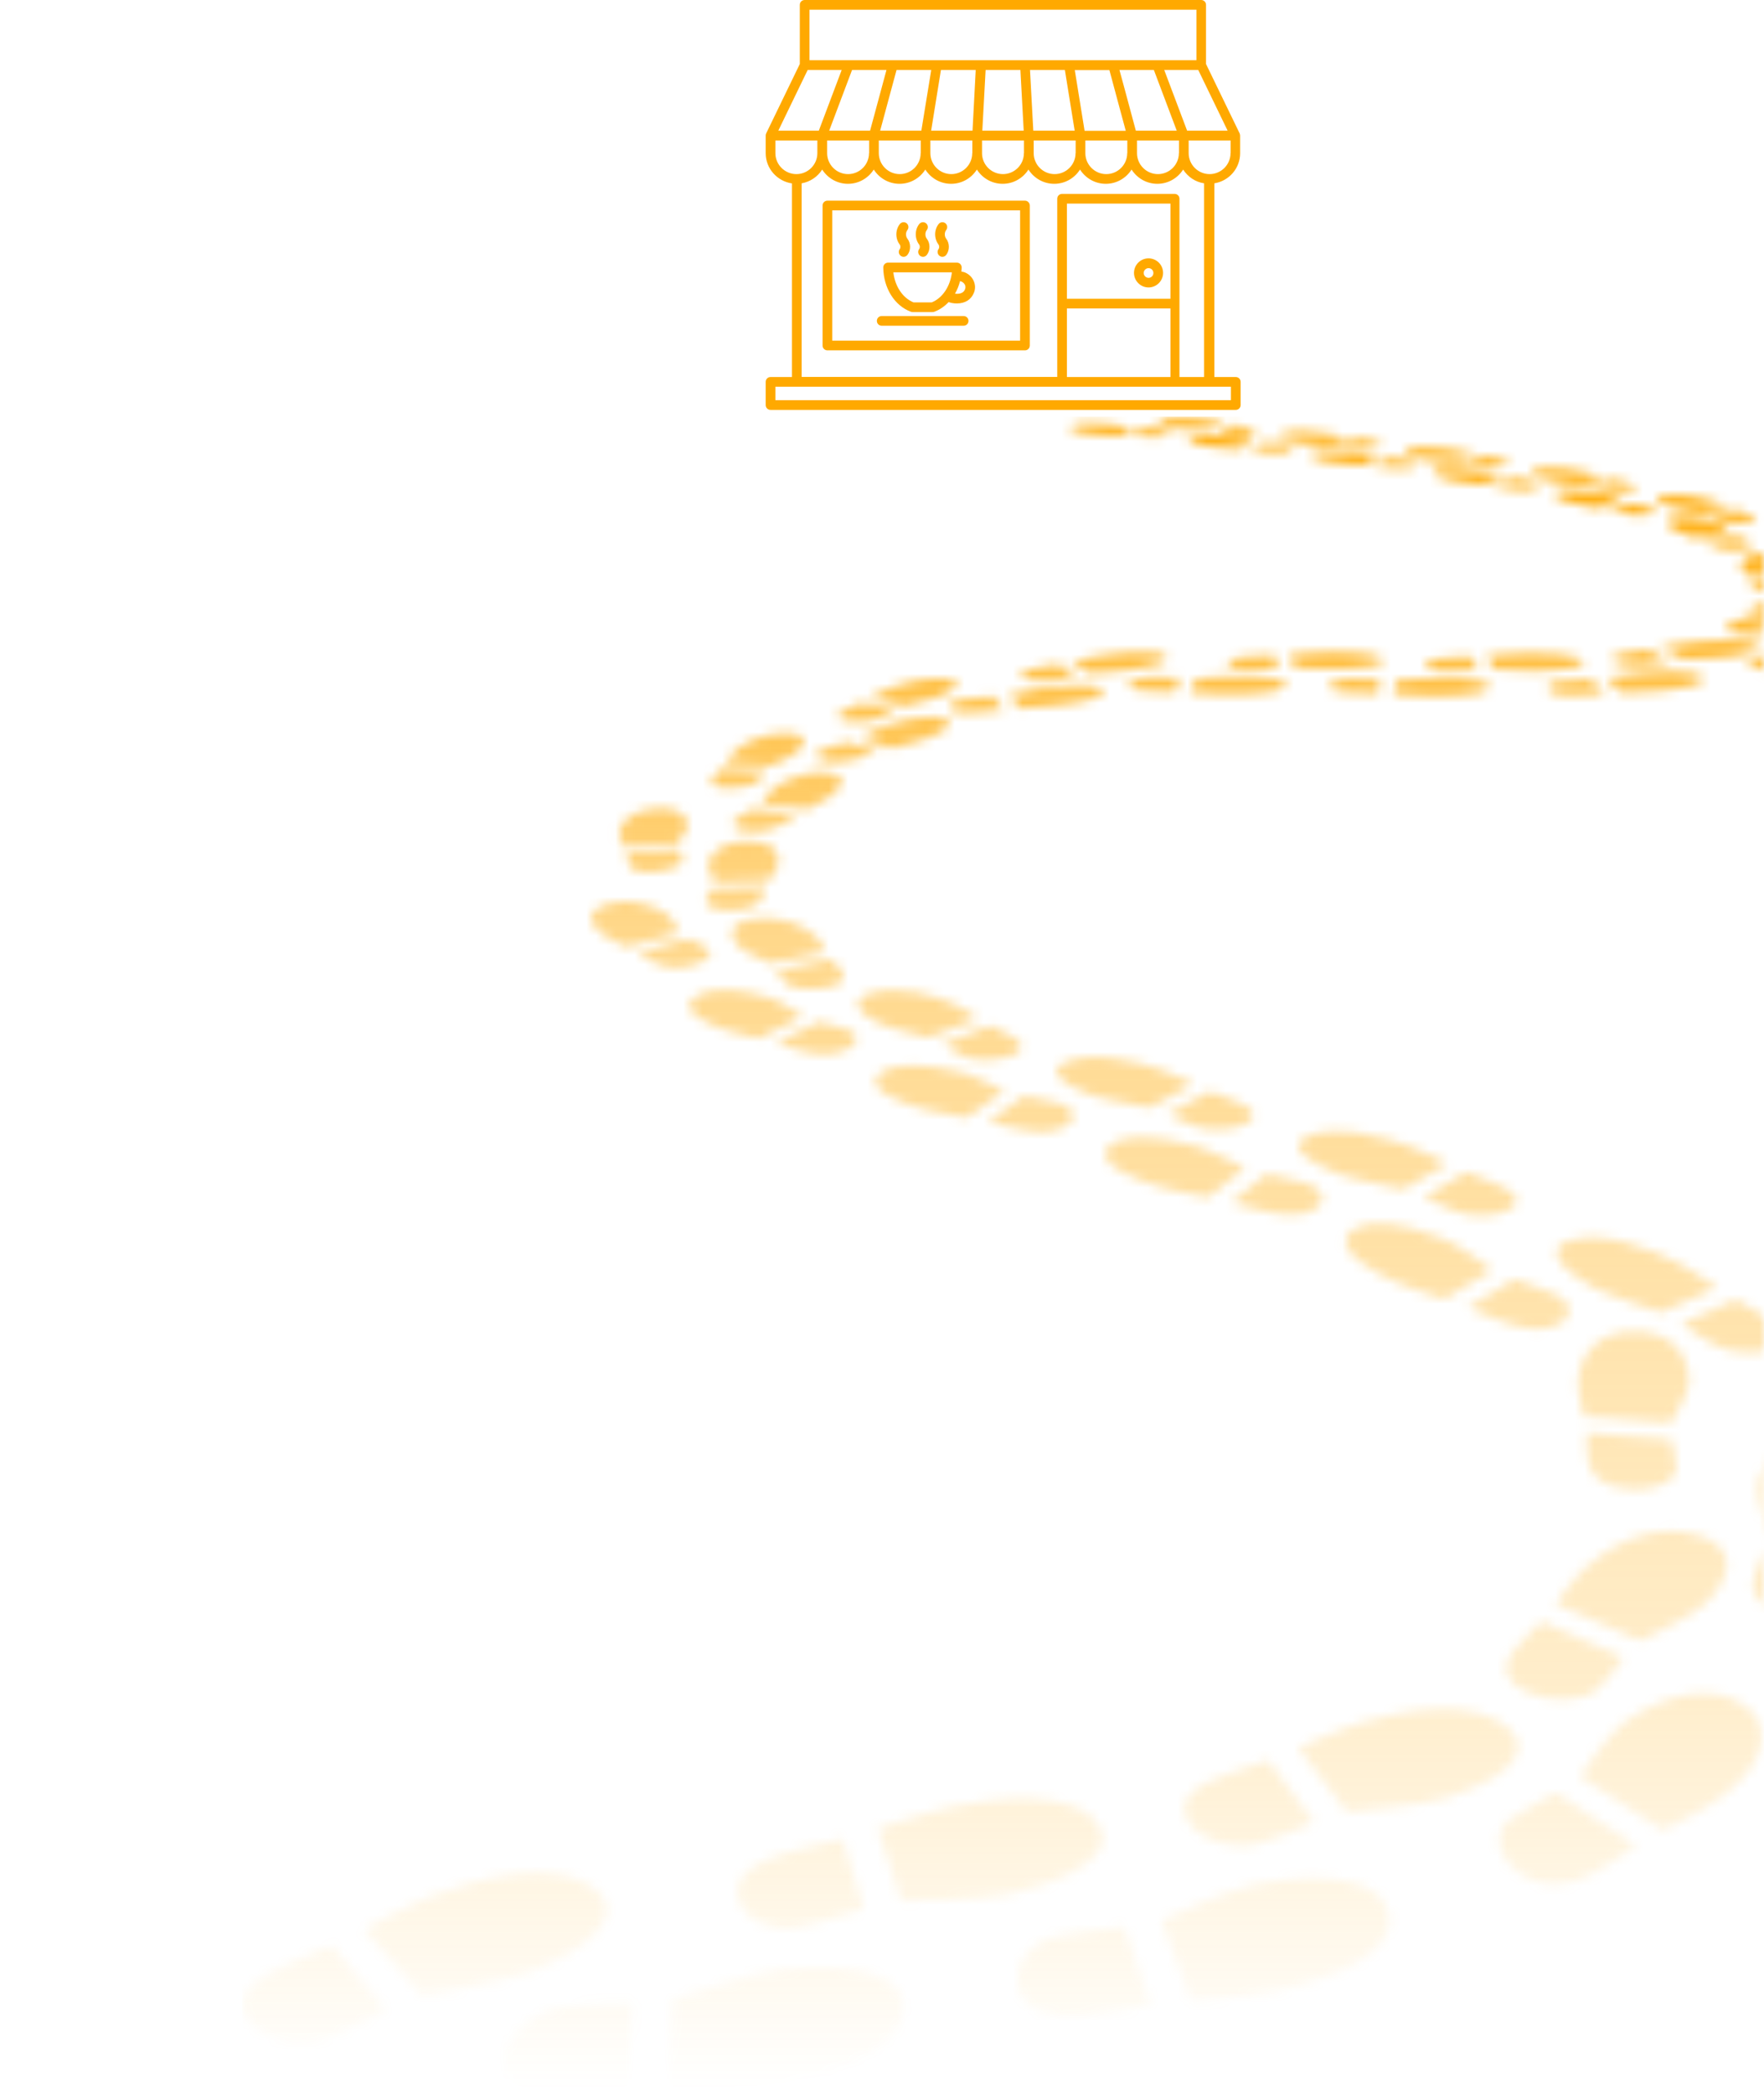 <?xml version="1.0" encoding="UTF-8"?> <svg xmlns="http://www.w3.org/2000/svg" width="182" height="216" viewBox="0 0 182 216" fill="none"><mask id="mask0_60_50" style="mask-type:alpha" maskUnits="userSpaceOnUse" x="0" y="0" width="182" height="216"><rect width="182" height="216" rx="16" fill="#D9D9D9"></rect></mask><g mask="url(#mask0_60_50)"><mask id="mask1_60_50" style="mask-type:alpha" maskUnits="userSpaceOnUse" x="25" y="43" width="170" height="173"><path d="M119.561 43.489C119.469 43.532 119.423 43.58 119.436 43.631C119.447 43.682 119.517 43.737 119.654 43.794C119.792 43.851 120 43.91 120.288 43.971C120.576 44.032 120.945 44.094 121.406 44.155C121.579 44.179 121.853 44.203 122.169 44.226C122.485 44.249 122.841 44.271 123.176 44.29C123.511 44.31 123.825 44.326 124.055 44.337C124.286 44.349 124.432 44.356 124.432 44.356L126.406 43.736C126.406 43.736 126.338 43.723 126.223 43.701C126.109 43.68 125.949 43.651 125.766 43.618C125.583 43.586 125.376 43.55 125.167 43.517C124.959 43.483 124.75 43.452 124.561 43.427C124.313 43.395 123.962 43.355 123.557 43.321C123.152 43.286 122.693 43.255 122.226 43.241C121.759 43.227 121.284 43.229 120.848 43.258C120.411 43.287 120.011 43.344 119.695 43.441C119.682 43.445 119.669 43.449 119.658 43.453C119.645 43.457 119.634 43.461 119.623 43.465C119.612 43.469 119.601 43.474 119.591 43.477C119.579 43.48 119.57 43.485 119.561 43.489Z" fill="white"></path><path d="M125.381 44.481C125.381 44.481 125.43 44.49 125.517 44.505C125.603 44.521 125.727 44.542 125.872 44.567C126.018 44.591 126.188 44.619 126.367 44.646C126.547 44.674 126.736 44.701 126.922 44.726C127.105 44.75 127.313 44.764 127.529 44.767C127.746 44.77 127.971 44.763 128.19 44.747C128.409 44.732 128.62 44.709 128.81 44.678C129 44.648 129.167 44.61 129.297 44.568C129.316 44.562 129.334 44.556 129.351 44.55C129.367 44.544 129.384 44.538 129.398 44.532C129.413 44.526 129.427 44.52 129.44 44.515C129.453 44.509 129.466 44.504 129.477 44.498C129.552 44.459 129.588 44.423 129.59 44.387C129.593 44.352 129.562 44.318 129.503 44.285C129.444 44.253 129.358 44.223 129.25 44.194C129.142 44.165 129.012 44.139 128.865 44.113C128.771 44.097 128.667 44.08 128.554 44.063C128.44 44.046 128.318 44.027 128.185 44.008C128.053 43.989 127.911 43.969 127.759 43.948C127.608 43.927 127.446 43.905 127.274 43.883L125.381 44.481Z" fill="white"></path><path d="M110.581 43.944C110.347 44.048 110.32 44.145 110.428 44.232C110.538 44.32 110.783 44.399 111.092 44.468C111.402 44.537 111.776 44.596 112.141 44.643C112.507 44.69 112.863 44.726 113.135 44.749C113.344 44.766 113.593 44.783 113.85 44.799C114.107 44.815 114.371 44.828 114.609 44.841C114.847 44.853 115.059 44.863 115.212 44.87C115.364 44.877 115.457 44.88 115.457 44.88L117.02 44.201C117.02 44.201 116.913 44.181 116.742 44.15C116.571 44.118 116.335 44.076 116.076 44.032C115.817 43.988 115.536 43.942 115.272 43.904C115.009 43.865 114.764 43.833 114.576 43.818C114.021 43.772 113.524 43.745 113.083 43.733C112.643 43.72 112.259 43.723 111.93 43.737C111.602 43.751 111.328 43.776 111.108 43.809C110.888 43.842 110.723 43.884 110.612 43.93C110.609 43.931 110.606 43.932 110.604 43.934C110.601 43.935 110.599 43.936 110.596 43.937C110.594 43.938 110.591 43.939 110.589 43.941C110.586 43.942 110.584 43.943 110.581 43.944Z" fill="white"></path><path d="M116.557 44.944C116.746 44.959 116.925 44.974 117.096 44.987C117.267 45.001 117.43 45.013 117.583 45.024C117.737 45.035 117.881 45.045 118.017 45.053C118.153 45.062 118.28 45.069 118.398 45.076C118.612 45.087 118.824 45.094 119.029 45.094C119.233 45.094 119.432 45.087 119.617 45.074C119.802 45.059 119.974 45.037 120.127 45.007C120.281 44.976 120.417 44.936 120.528 44.886C120.53 44.885 120.532 44.884 120.534 44.883C120.536 44.882 120.538 44.881 120.54 44.88C120.542 44.88 120.544 44.879 120.546 44.877C120.548 44.877 120.549 44.876 120.552 44.874C120.646 44.829 120.7 44.781 120.717 44.733C120.733 44.686 120.711 44.639 120.654 44.595C120.596 44.552 120.502 44.512 120.374 44.479C120.246 44.447 120.084 44.42 119.889 44.404C119.687 44.387 119.472 44.372 119.261 44.358C119.051 44.344 118.847 44.332 118.667 44.321C118.488 44.311 118.334 44.303 118.224 44.297C118.115 44.291 118.051 44.288 118.051 44.288L116.557 44.944Z" fill="white"></path><path d="M132.088 44.874C132.003 44.918 131.966 44.968 131.986 45.021C132.006 45.075 132.083 45.132 132.23 45.193C132.377 45.254 132.593 45.318 132.889 45.383C133.186 45.448 133.564 45.516 134.033 45.584C134.212 45.61 134.496 45.637 134.822 45.665C135.149 45.692 135.518 45.718 135.866 45.742C136.213 45.766 136.538 45.786 136.777 45.8C137.016 45.815 137.168 45.823 137.168 45.823L139.194 45.187C139.194 45.187 139.123 45.172 139.005 45.148C138.886 45.125 138.72 45.092 138.529 45.056C138.339 45.021 138.125 44.981 137.908 44.944C137.693 44.906 137.476 44.871 137.28 44.844C137.022 44.807 136.658 44.762 136.238 44.721C135.819 44.681 135.343 44.644 134.86 44.624C134.378 44.605 133.888 44.602 133.437 44.629C132.986 44.656 132.574 44.713 132.248 44.812C132.232 44.817 132.217 44.822 132.202 44.827C132.187 44.832 132.173 44.837 132.16 44.842C132.146 44.847 132.134 44.853 132.122 44.858C132.11 44.863 132.099 44.869 132.088 44.874Z" fill="white"></path><path d="M138.152 45.966C138.152 45.966 138.204 45.976 138.294 45.993C138.383 46.01 138.51 46.033 138.662 46.061C138.813 46.088 138.989 46.119 139.175 46.15C139.362 46.18 139.558 46.212 139.752 46.24C139.943 46.267 140.159 46.283 140.383 46.288C140.608 46.294 140.841 46.288 141.067 46.274C141.293 46.26 141.511 46.237 141.707 46.207C141.903 46.176 142.076 46.139 142.21 46.095C142.233 46.088 142.254 46.081 142.274 46.074C142.294 46.067 142.312 46.059 142.329 46.052C142.346 46.045 142.363 46.038 142.377 46.031C142.392 46.024 142.405 46.017 142.417 46.01C142.484 45.971 142.514 45.934 142.511 45.898C142.507 45.861 142.472 45.827 142.409 45.793C142.347 45.759 142.257 45.727 142.146 45.697C142.035 45.666 141.901 45.637 141.752 45.61C141.653 45.592 141.545 45.574 141.428 45.554C141.31 45.534 141.183 45.514 141.046 45.492C140.91 45.47 140.763 45.447 140.605 45.424C140.448 45.4 140.28 45.375 140.102 45.35L138.152 45.966Z" fill="white"></path><path d="M122.811 45.278C122.596 45.384 122.585 45.484 122.708 45.576C122.831 45.667 123.088 45.752 123.408 45.825C123.728 45.899 124.111 45.964 124.483 46.016C124.856 46.068 125.217 46.108 125.493 46.134C125.709 46.155 125.967 46.176 126.232 46.195C126.497 46.214 126.77 46.232 127.016 46.246C127.262 46.261 127.481 46.274 127.638 46.283C127.796 46.291 127.892 46.296 127.892 46.296L129.493 45.594C129.493 45.594 129.383 45.572 129.205 45.537C129.028 45.502 128.784 45.456 128.516 45.406C128.249 45.357 127.957 45.306 127.685 45.263C127.412 45.22 127.158 45.184 126.965 45.166C126.393 45.113 125.88 45.079 125.426 45.062C124.972 45.045 124.576 45.044 124.237 45.056C123.898 45.067 123.615 45.092 123.389 45.125C123.162 45.158 122.992 45.2 122.878 45.248C122.872 45.25 122.866 45.253 122.86 45.255C122.854 45.258 122.849 45.26 122.843 45.263C122.838 45.265 122.832 45.268 122.827 45.27C122.822 45.273 122.816 45.275 122.811 45.278Z" fill="white"></path><path d="M129.033 46.371C129.227 46.389 129.413 46.406 129.589 46.422C129.766 46.438 129.933 46.453 130.092 46.465C130.251 46.479 130.401 46.49 130.541 46.501C130.682 46.511 130.814 46.521 130.937 46.529C131.158 46.543 131.377 46.552 131.589 46.554C131.801 46.556 132.005 46.551 132.196 46.538C132.387 46.524 132.565 46.503 132.723 46.471C132.881 46.44 133.02 46.399 133.133 46.348C133.138 46.346 133.143 46.343 133.147 46.341C133.152 46.339 133.156 46.337 133.16 46.335C133.165 46.333 133.169 46.33 133.173 46.328C133.177 46.327 133.181 46.324 133.185 46.322C133.272 46.275 133.32 46.226 133.331 46.177C133.341 46.128 133.315 46.08 133.252 46.035C133.189 45.99 133.091 45.948 132.959 45.914C132.826 45.879 132.66 45.851 132.461 45.833C132.253 45.813 132.03 45.795 131.812 45.778C131.595 45.761 131.383 45.746 131.198 45.734C131.012 45.721 130.853 45.711 130.74 45.704C130.627 45.697 130.561 45.693 130.561 45.693L129.033 46.371Z" fill="white"></path><path d="M145.003 46.542C144.926 46.587 144.894 46.639 144.918 46.695C144.942 46.752 145.022 46.813 145.168 46.878C145.315 46.944 145.528 47.014 145.818 47.086C146.109 47.159 146.478 47.235 146.934 47.314C147.113 47.345 147.403 47.379 147.736 47.415C148.07 47.45 148.448 47.486 148.804 47.517C149.161 47.549 149.495 47.577 149.741 47.596C149.986 47.616 150.143 47.628 150.143 47.628L152.356 46.989C152.356 46.989 152.285 46.972 152.166 46.944C152.047 46.917 151.88 46.879 151.688 46.838C151.496 46.796 151.28 46.75 151.062 46.706C150.843 46.662 150.623 46.621 150.423 46.587C150.162 46.543 149.792 46.488 149.364 46.437C148.936 46.385 148.449 46.338 147.952 46.308C147.455 46.278 146.947 46.266 146.476 46.286C146.004 46.307 145.568 46.359 145.214 46.459C145.191 46.465 145.171 46.471 145.15 46.478C145.131 46.484 145.112 46.491 145.094 46.498C145.076 46.505 145.06 46.512 145.045 46.519C145.029 46.527 145.015 46.534 145.003 46.542Z" fill="white"></path><path d="M151.141 47.798C151.141 47.798 151.193 47.81 151.283 47.829C151.373 47.849 151.501 47.876 151.654 47.908C151.807 47.94 151.984 47.976 152.173 48.012C152.361 48.049 152.559 48.086 152.755 48.12C152.949 48.153 153.171 48.174 153.403 48.184C153.636 48.194 153.879 48.193 154.116 48.182C154.354 48.171 154.585 48.151 154.793 48.122C155.002 48.094 155.187 48.057 155.335 48.013C155.367 48.004 155.396 47.995 155.423 47.985C155.45 47.976 155.475 47.966 155.498 47.957C155.521 47.948 155.541 47.938 155.559 47.929C155.577 47.921 155.594 47.911 155.608 47.902C155.664 47.864 155.687 47.827 155.68 47.791C155.673 47.754 155.636 47.718 155.574 47.683C155.512 47.648 155.425 47.615 155.317 47.582C155.21 47.549 155.083 47.518 154.94 47.488C154.841 47.467 154.732 47.444 154.613 47.421C154.494 47.398 154.365 47.373 154.226 47.347C154.087 47.322 153.938 47.295 153.779 47.267C153.619 47.238 153.45 47.209 153.27 47.179L151.141 47.798Z" fill="white"></path><path d="M135.331 46.806C135.141 46.91 135.144 47.012 135.273 47.108C135.402 47.204 135.659 47.294 135.973 47.375C136.288 47.457 136.662 47.529 137.025 47.589C137.39 47.649 137.744 47.697 138.018 47.73C138.237 47.756 138.499 47.782 138.77 47.808C139.04 47.833 139.319 47.857 139.57 47.878C139.821 47.899 140.046 47.916 140.207 47.928C140.369 47.941 140.467 47.948 140.467 47.948L142.239 47.233C142.239 47.233 142.129 47.207 141.952 47.167C141.775 47.127 141.531 47.072 141.263 47.015C140.996 46.958 140.704 46.898 140.43 46.846C140.156 46.795 139.9 46.753 139.704 46.73C139.122 46.663 138.598 46.617 138.132 46.591C137.667 46.564 137.258 46.555 136.907 46.561C136.555 46.567 136.261 46.588 136.022 46.619C135.784 46.65 135.602 46.692 135.476 46.741C135.462 46.746 135.448 46.752 135.435 46.757C135.422 46.763 135.41 46.768 135.398 46.773C135.386 46.779 135.374 46.784 135.363 46.79C135.352 46.795 135.341 46.8 135.331 46.806Z" fill="white"></path><path d="M141.625 48.051C141.824 48.075 142.014 48.097 142.194 48.117C142.374 48.137 142.545 48.156 142.707 48.173C142.869 48.19 143.022 48.206 143.166 48.219C143.31 48.233 143.445 48.245 143.571 48.256C143.797 48.276 144.023 48.289 144.241 48.296C144.46 48.302 144.673 48.301 144.873 48.29C145.073 48.28 145.26 48.261 145.429 48.231C145.598 48.2 145.749 48.16 145.875 48.107C145.886 48.103 145.897 48.098 145.907 48.093C145.917 48.089 145.926 48.084 145.936 48.079C145.945 48.075 145.954 48.07 145.963 48.065C145.972 48.06 145.98 48.056 145.988 48.05C146.064 48.004 146.106 47.954 146.112 47.905C146.118 47.856 146.09 47.807 146.028 47.761C145.966 47.715 145.871 47.673 145.743 47.636C145.615 47.599 145.455 47.568 145.264 47.547C145.052 47.522 144.825 47.498 144.603 47.476C144.382 47.454 144.166 47.434 143.976 47.417C143.787 47.4 143.624 47.386 143.508 47.376C143.393 47.366 143.324 47.361 143.324 47.361L141.625 48.051Z" fill="white"></path><path d="M158.104 48.627C158.036 48.674 158.008 48.727 158.032 48.786C158.055 48.846 158.129 48.911 158.263 48.982C158.398 49.053 158.592 49.129 158.857 49.211C159.121 49.293 159.457 49.38 159.871 49.471C160.046 49.51 160.333 49.556 160.666 49.605C161 49.653 161.38 49.702 161.739 49.748C162.099 49.793 162.437 49.833 162.685 49.862C162.934 49.892 163.092 49.909 163.092 49.909L165.652 49.295C165.652 49.295 165.585 49.275 165.472 49.242C165.358 49.209 165.199 49.164 165.016 49.112C164.833 49.062 164.625 49.006 164.416 48.952C164.206 48.898 163.994 48.847 163.8 48.806C163.544 48.751 163.18 48.681 162.753 48.612C162.327 48.544 161.839 48.478 161.333 48.431C160.827 48.384 160.304 48.356 159.805 48.362C159.307 48.369 158.832 48.411 158.425 48.506C158.389 48.515 158.356 48.524 158.325 48.533C158.293 48.542 158.264 48.551 158.237 48.561C158.21 48.571 158.186 48.582 158.163 48.593C158.141 48.604 158.121 48.615 158.104 48.627Z" fill="white"></path><path d="M164.064 50.123C164.064 50.123 164.114 50.137 164.2 50.161C164.286 50.185 164.409 50.218 164.555 50.258C164.702 50.297 164.873 50.341 165.054 50.386C165.236 50.431 165.428 50.477 165.619 50.518C165.809 50.56 166.034 50.589 166.273 50.607C166.513 50.625 166.768 50.632 167.021 50.629C167.274 50.625 167.524 50.611 167.755 50.587C167.985 50.563 168.196 50.53 168.368 50.488C168.417 50.476 168.462 50.464 168.503 50.451C168.544 50.439 168.58 50.427 168.612 50.414C168.645 50.402 168.673 50.389 168.697 50.376C168.721 50.364 168.742 50.351 168.758 50.338C168.804 50.302 168.822 50.267 168.813 50.23C168.805 50.194 168.772 50.158 168.717 50.122C168.662 50.086 168.586 50.05 168.491 50.015C168.397 49.98 168.284 49.945 168.158 49.911C168.063 49.885 167.959 49.858 167.844 49.83C167.729 49.801 167.604 49.771 167.469 49.739C167.334 49.708 167.188 49.674 167.032 49.639C166.877 49.603 166.711 49.567 166.534 49.528L164.064 50.123Z" fill="white"></path><path d="M147.96 48.627C147.798 48.728 147.807 48.832 147.93 48.932C148.053 49.033 148.289 49.131 148.578 49.222C148.868 49.313 149.211 49.396 149.546 49.467C149.881 49.538 150.209 49.597 150.466 49.638C150.681 49.673 150.941 49.709 151.21 49.744C151.479 49.779 151.757 49.814 152.008 49.844C152.26 49.874 152.485 49.9 152.647 49.918C152.809 49.936 152.908 49.947 152.908 49.947L155.03 49.241C155.03 49.241 154.926 49.21 154.759 49.162C154.591 49.114 154.36 49.048 154.105 48.978C153.851 48.909 153.572 48.836 153.309 48.774C153.047 48.711 152.798 48.658 152.604 48.628C152.03 48.538 151.508 48.474 151.038 48.431C150.569 48.389 150.152 48.367 149.787 48.362C149.423 48.358 149.111 48.37 148.853 48.395C148.595 48.421 148.39 48.459 148.242 48.507C148.211 48.517 148.182 48.527 148.155 48.536C148.128 48.546 148.103 48.556 148.08 48.566C148.056 48.576 148.035 48.586 148.015 48.597C147.995 48.606 147.977 48.617 147.96 48.627Z" fill="white"></path><path d="M154.072 50.094C154.267 50.125 154.454 50.154 154.632 50.181C154.81 50.209 154.98 50.233 155.141 50.257C155.302 50.28 155.454 50.301 155.598 50.32C155.742 50.34 155.877 50.357 156.003 50.373C156.229 50.401 156.457 50.423 156.682 50.437C156.907 50.45 157.128 50.455 157.339 50.451C157.551 50.446 157.754 50.431 157.943 50.405C158.131 50.378 158.305 50.339 158.458 50.287C158.484 50.279 158.507 50.27 158.529 50.261C158.551 50.252 158.573 50.243 158.592 50.233C158.611 50.224 158.63 50.215 158.647 50.205C158.663 50.196 158.679 50.186 158.693 50.176C158.758 50.131 158.792 50.083 158.798 50.036C158.804 49.988 158.78 49.941 158.726 49.896C158.672 49.85 158.589 49.808 158.476 49.77C158.363 49.731 158.221 49.698 158.049 49.671C157.839 49.638 157.612 49.605 157.391 49.575C157.17 49.544 156.953 49.516 156.763 49.492C156.573 49.468 156.41 49.448 156.293 49.434C156.177 49.42 156.109 49.413 156.109 49.413L154.072 50.094Z" fill="white"></path><path d="M170.993 51.35C170.933 51.399 170.906 51.454 170.919 51.515C170.933 51.577 170.987 51.646 171.087 51.722C171.188 51.798 171.336 51.881 171.539 51.971C171.741 52.062 171.999 52.158 172.318 52.263C172.472 52.313 172.738 52.377 173.049 52.445C173.361 52.514 173.72 52.586 174.06 52.653C174.401 52.719 174.723 52.78 174.96 52.824C175.197 52.867 175.349 52.895 175.349 52.895L178.519 52.379C178.519 52.379 178.463 52.354 178.368 52.313C178.274 52.272 178.14 52.215 177.986 52.151C177.831 52.087 177.655 52.017 177.474 51.949C177.294 51.881 177.109 51.815 176.937 51.761C176.711 51.689 176.384 51.596 175.989 51.502C175.595 51.407 175.134 51.312 174.641 51.236C174.148 51.16 173.622 51.103 173.097 51.084C172.572 51.066 172.044 51.087 171.548 51.166C171.483 51.177 171.423 51.188 171.366 51.201C171.31 51.214 171.258 51.228 171.211 51.243C171.165 51.259 171.123 51.275 171.086 51.293C171.049 51.311 171.018 51.33 170.993 51.35Z" fill="white"></path><path d="M176.209 53.176C176.209 53.176 176.25 53.194 176.322 53.224C176.394 53.254 176.498 53.297 176.622 53.346C176.747 53.395 176.893 53.451 177.05 53.508C177.207 53.566 177.375 53.625 177.545 53.68C177.711 53.735 177.923 53.778 178.161 53.81C178.398 53.842 178.662 53.862 178.931 53.873C179.2 53.882 179.476 53.88 179.737 53.867C179.998 53.855 180.246 53.83 180.46 53.795C180.547 53.781 180.625 53.765 180.694 53.749C180.764 53.733 180.824 53.716 180.876 53.699C180.929 53.681 180.972 53.663 181.009 53.646C181.045 53.627 181.073 53.608 181.094 53.589C181.129 53.557 181.143 53.524 181.139 53.49C181.136 53.456 181.114 53.421 181.077 53.385C181.039 53.35 180.986 53.314 180.919 53.278C180.852 53.242 180.771 53.206 180.68 53.17C180.6 53.138 180.51 53.103 180.412 53.067C180.313 53.03 180.204 52.991 180.087 52.949C179.969 52.908 179.841 52.864 179.703 52.819C179.565 52.773 179.418 52.725 179.259 52.675L176.209 53.176Z" fill="white"></path><path d="M160.451 50.848C160.317 50.944 160.319 51.047 160.411 51.152C160.503 51.257 160.686 51.363 160.913 51.463C161.141 51.564 161.413 51.659 161.682 51.742C161.951 51.825 162.218 51.897 162.434 51.949C162.631 51.996 162.872 52.048 163.124 52.099C163.376 52.15 163.637 52.201 163.874 52.245C164.112 52.29 164.325 52.328 164.478 52.356C164.632 52.384 164.726 52.4 164.726 52.4L167.459 51.766C167.459 51.766 167.376 51.729 167.238 51.669C167.101 51.609 166.911 51.528 166.698 51.442C166.487 51.356 166.253 51.265 166.028 51.185C165.803 51.106 165.586 51.037 165.408 50.995C164.882 50.872 164.391 50.777 163.938 50.708C163.487 50.639 163.073 50.596 162.701 50.572C162.33 50.549 161.999 50.546 161.715 50.56C161.43 50.574 161.191 50.605 161.002 50.647C160.934 50.662 160.872 50.678 160.815 50.694C160.758 50.71 160.707 50.727 160.661 50.743C160.616 50.76 160.576 50.778 160.54 50.795C160.506 50.812 160.476 50.829 160.451 50.848Z" fill="white"></path><path d="M165.812 52.615C165.993 52.658 166.165 52.699 166.329 52.737C166.494 52.775 166.65 52.811 166.799 52.844C166.948 52.876 167.09 52.907 167.224 52.935C167.358 52.963 167.484 52.989 167.602 53.011C167.817 53.053 168.037 53.088 168.261 53.114C168.484 53.14 168.71 53.157 168.934 53.163C169.158 53.169 169.381 53.165 169.597 53.147C169.814 53.128 170.025 53.097 170.225 53.05C170.284 53.036 170.339 53.021 170.39 53.005C170.44 52.989 170.486 52.973 170.528 52.956C170.569 52.938 170.607 52.921 170.639 52.903C170.672 52.884 170.7 52.865 170.724 52.847C170.773 52.806 170.802 52.765 170.809 52.722C170.816 52.68 170.802 52.638 170.765 52.597C170.728 52.556 170.668 52.516 170.585 52.479C170.503 52.442 170.396 52.407 170.266 52.376C170.071 52.33 169.859 52.283 169.652 52.24C169.445 52.196 169.241 52.155 169.062 52.12C168.884 52.084 168.729 52.055 168.62 52.034C168.51 52.013 168.445 52.002 168.445 52.002L165.812 52.615Z" fill="white"></path><path d="M172.139 53.692C172.032 53.781 172.003 53.881 172.028 53.982C172.053 54.085 172.132 54.19 172.24 54.292C172.349 54.394 172.488 54.492 172.632 54.58C172.777 54.669 172.927 54.747 173.058 54.808C173.194 54.872 173.371 54.945 173.56 55.018C173.748 55.091 173.949 55.165 174.133 55.23C174.317 55.295 174.485 55.352 174.606 55.393C174.728 55.434 174.803 55.459 174.803 55.459L178.428 55.047C178.428 55.047 178.392 55.001 178.33 54.929C178.267 54.857 178.179 54.758 178.075 54.653C177.971 54.547 177.852 54.435 177.726 54.335C177.601 54.235 177.47 54.147 177.343 54.089C176.966 53.919 176.587 53.782 176.214 53.674C175.842 53.566 175.476 53.487 175.126 53.433C174.776 53.378 174.442 53.348 174.133 53.338C173.824 53.329 173.54 53.339 173.291 53.367C173.133 53.384 172.993 53.405 172.868 53.428C172.744 53.451 172.635 53.476 172.541 53.504C172.447 53.532 172.368 53.561 172.301 53.593C172.234 53.623 172.181 53.657 172.139 53.692Z" fill="white"></path><path d="M175.635 55.769C175.761 55.828 175.883 55.885 176.001 55.937C176.119 55.99 176.233 56.039 176.342 56.086C176.452 56.132 176.558 56.175 176.659 56.215C176.76 56.255 176.856 56.293 176.948 56.326C177.114 56.387 177.295 56.442 177.49 56.488C177.685 56.533 177.894 56.571 178.116 56.597C178.339 56.622 178.574 56.637 178.82 56.637C179.067 56.637 179.325 56.623 179.594 56.592C179.73 56.576 179.858 56.557 179.975 56.534C180.091 56.511 180.197 56.485 180.29 56.456C180.384 56.428 180.465 56.397 180.532 56.364C180.599 56.331 180.652 56.296 180.689 56.26C180.72 56.232 180.74 56.202 180.749 56.173C180.759 56.143 180.757 56.113 180.745 56.084C180.732 56.054 180.708 56.024 180.672 55.995C180.635 55.965 180.587 55.937 180.525 55.909C180.386 55.845 180.229 55.78 180.073 55.718C179.917 55.656 179.762 55.596 179.623 55.545C179.485 55.494 179.365 55.45 179.279 55.42C179.193 55.39 179.142 55.372 179.142 55.372L175.635 55.769Z" fill="white"></path><path d="M179.898 57.698C179.829 57.764 179.776 57.832 179.735 57.899C179.694 57.966 179.667 58.033 179.649 58.097C179.631 58.161 179.624 58.223 179.623 58.28C179.623 58.337 179.629 58.389 179.641 58.434C179.66 58.512 179.703 58.602 179.758 58.694C179.812 58.787 179.877 58.88 179.94 58.964C180.003 59.048 180.064 59.122 180.11 59.176C180.155 59.23 180.184 59.262 180.184 59.262L184.569 59.307C184.569 59.307 184.569 59.307 184.571 59.306C184.572 59.304 184.574 59.303 184.576 59.3C184.578 59.297 184.581 59.294 184.585 59.291C184.588 59.288 184.592 59.284 184.596 59.279C184.631 59.244 184.693 59.178 184.767 59.094C184.841 59.011 184.926 58.911 185.003 58.808C185.08 58.705 185.151 58.598 185.196 58.502C185.241 58.406 185.262 58.32 185.241 58.257C185.174 58.049 185.044 57.873 184.868 57.725C184.693 57.578 184.471 57.458 184.221 57.365C183.971 57.272 183.692 57.204 183.401 57.158C183.11 57.113 182.807 57.089 182.508 57.086C182.129 57.083 181.798 57.099 181.509 57.13C181.221 57.16 180.975 57.206 180.765 57.262C180.555 57.319 180.382 57.386 180.239 57.46C180.097 57.534 179.985 57.615 179.898 57.698Z" fill="white"></path><path d="M180.451 59.657C180.47 59.729 180.49 59.797 180.513 59.861C180.535 59.926 180.558 59.986 180.582 60.044C180.607 60.102 180.634 60.155 180.662 60.205C180.69 60.256 180.719 60.302 180.75 60.345C180.803 60.423 180.882 60.498 180.991 60.565C181.101 60.633 181.24 60.694 181.414 60.746C181.588 60.797 181.796 60.84 182.043 60.87C182.289 60.9 182.573 60.918 182.899 60.921C183.149 60.924 183.395 60.916 183.626 60.899C183.858 60.881 184.075 60.854 184.268 60.819C184.461 60.784 184.63 60.742 184.764 60.694C184.899 60.645 184.998 60.591 185.054 60.532C185.065 60.52 185.075 60.508 185.082 60.496C185.09 60.484 185.096 60.473 185.1 60.46C185.104 60.448 185.105 60.436 185.105 60.423C185.105 60.41 185.104 60.398 185.1 60.385C185.075 60.307 185.036 60.226 184.994 60.147C184.951 60.068 184.902 59.992 184.858 59.926C184.813 59.86 184.771 59.804 184.741 59.764C184.711 59.725 184.691 59.702 184.691 59.702L180.451 59.657Z" fill="white"></path><path d="M180.468 68.189C180.407 68.256 180.388 68.327 180.408 68.4C180.428 68.473 180.487 68.548 180.581 68.62C180.675 68.692 180.803 68.763 180.962 68.828C181.121 68.893 181.31 68.953 181.525 69.004C181.816 69.073 182.104 69.118 182.387 69.144C182.67 69.171 182.946 69.177 183.214 69.167C183.482 69.156 183.741 69.13 183.987 69.09C184.234 69.051 184.469 68.998 184.689 68.935C184.811 68.9 184.94 68.862 185.076 68.82C185.212 68.778 185.354 68.732 185.504 68.683C185.653 68.633 185.809 68.58 185.972 68.523C186.134 68.466 186.304 68.405 186.48 68.34L182.625 67.445C182.625 67.445 182.557 67.463 182.445 67.494C182.332 67.525 182.173 67.57 181.991 67.622C181.809 67.675 181.602 67.737 181.394 67.802C181.185 67.868 180.973 67.938 180.782 68.007C180.745 68.02 180.71 68.035 180.678 68.049C180.647 68.064 180.618 68.078 180.592 68.094C180.565 68.109 180.542 68.125 180.522 68.141C180.501 68.156 180.483 68.172 180.468 68.189Z" fill="white"></path><path d="M179.904 63.46L184.1 64.124C184.1 64.124 184.246 64.086 184.473 64.027C184.7 63.967 185.007 63.885 185.329 63.794C185.651 63.703 185.988 63.604 186.275 63.511C186.562 63.419 186.799 63.331 186.922 63.264C187.005 63.218 187.082 63.174 187.151 63.13C187.221 63.086 187.284 63.044 187.341 63.002C187.398 62.96 187.449 62.92 187.494 62.88C187.539 62.84 187.578 62.802 187.612 62.764C187.725 62.638 187.775 62.524 187.772 62.421C187.77 62.318 187.715 62.227 187.618 62.147C187.522 62.067 187.383 61.999 187.213 61.942C187.043 61.885 186.841 61.839 186.619 61.805C185.958 61.704 185.327 61.682 184.74 61.711C184.154 61.74 183.61 61.819 183.126 61.924C182.64 62.029 182.213 62.158 181.861 62.285C181.509 62.413 181.232 62.538 181.05 62.634C180.91 62.707 180.769 62.795 180.636 62.886C180.502 62.977 180.377 63.07 180.268 63.155C180.159 63.24 180.068 63.316 180.004 63.371C179.941 63.426 179.904 63.46 179.904 63.46Z" fill="white"></path><path d="M178.158 64.615C178.09 64.685 178.051 64.754 178.049 64.821C178.047 64.888 178.081 64.954 178.159 65.016C178.237 65.078 178.357 65.138 178.527 65.193C178.697 65.248 178.917 65.299 179.192 65.345C179.476 65.391 179.787 65.422 180.102 65.438C180.416 65.454 180.735 65.455 181.034 65.441C181.333 65.427 181.613 65.398 181.852 65.353C182.09 65.31 182.286 65.251 182.419 65.178C182.554 65.104 182.684 65.024 182.803 64.947C182.922 64.869 183.029 64.794 183.12 64.727C183.211 64.661 183.285 64.604 183.336 64.564C183.387 64.524 183.415 64.5 183.415 64.5L179.368 63.856C179.242 63.923 179.124 63.987 179.016 64.049C178.907 64.11 178.808 64.168 178.717 64.223C178.626 64.278 178.543 64.33 178.469 64.379C178.395 64.428 178.33 64.475 178.273 64.518C178.261 64.526 178.251 64.534 178.241 64.542C178.23 64.55 178.22 64.559 178.211 64.567C178.201 64.575 178.192 64.583 178.183 64.591C178.175 64.599 178.166 64.607 178.158 64.615Z" fill="white"></path><path d="M165.723 70.009L167.271 71.422C167.271 71.422 167.414 71.419 167.65 71.413C167.885 71.407 168.213 71.397 168.583 71.385C168.952 71.373 169.364 71.358 169.766 71.34C170.169 71.321 170.562 71.3 170.895 71.275C171.243 71.249 171.681 71.21 172.152 71.156C172.623 71.101 173.126 71.033 173.603 70.949C174.079 70.866 174.529 70.768 174.894 70.654C175.259 70.54 175.539 70.412 175.677 70.267C175.712 70.229 175.738 70.191 175.754 70.153C175.769 70.113 175.774 70.073 175.769 70.032C175.763 69.991 175.746 69.948 175.716 69.905C175.687 69.862 175.645 69.818 175.591 69.773C175.473 69.676 175.269 69.585 174.975 69.51C174.681 69.433 174.297 69.371 173.819 69.329C173.341 69.287 172.769 69.265 172.097 69.269C171.426 69.274 170.655 69.305 169.779 69.369C169.483 69.391 169.083 69.442 168.649 69.505C168.214 69.57 167.744 69.647 167.311 69.721C166.877 69.796 166.48 69.868 166.192 69.921C165.903 69.974 165.723 70.009 165.723 70.009Z" fill="white"></path><path d="M159.811 70.703C159.769 70.741 159.736 70.779 159.713 70.819C159.69 70.859 159.677 70.9 159.674 70.94C159.672 70.981 159.679 71.022 159.698 71.063C159.716 71.104 159.746 71.144 159.786 71.184C159.89 71.287 160.042 71.372 160.231 71.44C160.42 71.508 160.648 71.56 160.903 71.597C161.159 71.634 161.443 71.657 161.745 71.667C162.047 71.677 162.367 71.674 162.696 71.662C162.877 71.655 163.074 71.646 163.284 71.635C163.495 71.625 163.72 71.613 163.959 71.599C164.198 71.584 164.452 71.568 164.72 71.55C164.989 71.533 165.271 71.512 165.569 71.49L164.107 70.129C164.107 70.129 164.009 70.132 163.842 70.138C163.675 70.144 163.439 70.154 163.164 70.166C162.89 70.178 162.575 70.192 162.251 70.21C161.927 70.228 161.593 70.249 161.277 70.272C161.097 70.285 160.93 70.305 160.777 70.332C160.624 70.359 160.485 70.392 160.361 70.429C160.237 70.467 160.128 70.509 160.036 70.555C159.945 70.601 159.869 70.65 159.811 70.703Z" fill="white"></path><path d="M171.361 66.791L173.699 68.029C173.699 68.029 173.916 68.022 174.258 68.011C174.6 67.999 175.068 67.982 175.569 67.96C176.07 67.939 176.604 67.913 177.08 67.883C177.555 67.854 177.972 67.821 178.239 67.785C178.743 67.718 179.182 67.648 179.56 67.577C179.938 67.506 180.255 67.434 180.517 67.362C180.779 67.29 180.985 67.218 181.142 67.147C181.298 67.076 181.406 67.006 181.469 66.938C181.504 66.899 181.526 66.861 181.534 66.824C181.542 66.786 181.537 66.75 181.52 66.714C181.502 66.679 181.472 66.644 181.431 66.611C181.39 66.578 181.338 66.546 181.275 66.515C180.884 66.321 180.344 66.198 179.73 66.126C179.118 66.053 178.431 66.032 177.746 66.04C177.06 66.048 176.375 66.086 175.766 66.135C175.156 66.183 174.622 66.243 174.24 66.293C173.947 66.331 173.621 66.382 173.297 66.435C172.973 66.489 172.65 66.547 172.363 66.599C172.076 66.652 171.826 66.7 171.647 66.734C171.469 66.769 171.361 66.791 171.361 66.791Z" fill="white"></path><path d="M166.376 67.781C166.342 67.813 166.318 67.846 166.308 67.88C166.297 67.915 166.299 67.95 166.314 67.987C166.329 68.023 166.357 68.061 166.401 68.1C166.444 68.139 166.502 68.179 166.576 68.221C166.729 68.304 166.938 68.38 167.184 68.445C167.43 68.51 167.713 68.564 168.013 68.602C168.312 68.64 168.628 68.663 168.94 68.667C169.253 68.671 169.56 68.655 169.844 68.618C170.128 68.579 170.419 68.536 170.697 68.492C170.975 68.448 171.239 68.404 171.467 68.365C171.695 68.326 171.888 68.292 172.023 68.268C172.159 68.243 172.238 68.228 172.238 68.228L169.999 67.032C169.736 67.067 169.489 67.1 169.257 67.132C169.024 67.164 168.807 67.196 168.604 67.226C168.401 67.256 168.212 67.285 168.037 67.314C167.863 67.342 167.703 67.369 167.556 67.395C167.412 67.421 167.277 67.447 167.152 67.477C167.027 67.505 166.914 67.536 166.813 67.569C166.712 67.601 166.624 67.635 166.55 67.67C166.476 67.705 166.418 67.742 166.376 67.781Z" fill="white"></path><path d="M144.091 70.164L143.822 71.609C143.822 71.609 143.96 71.619 144.189 71.634C144.417 71.65 144.737 71.67 145.099 71.692C145.462 71.713 145.868 71.736 146.269 71.755C146.672 71.774 147.069 71.789 147.414 71.796C147.823 71.803 148.364 71.805 148.958 71.793C149.551 71.78 150.199 71.753 150.82 71.704C151.442 71.655 152.037 71.583 152.528 71.48C153.018 71.378 153.402 71.245 153.603 71.073C153.626 71.054 153.647 71.033 153.665 71.013C153.683 70.993 153.698 70.971 153.711 70.95C153.724 70.929 153.734 70.906 153.742 70.884C153.749 70.861 153.754 70.838 153.756 70.814C153.764 70.713 153.68 70.611 153.491 70.514C153.304 70.417 153.013 70.325 152.607 70.243C152.202 70.162 151.682 70.091 151.036 70.035C150.391 69.981 149.62 69.942 148.709 69.925C148.4 69.92 147.957 69.932 147.466 69.953C146.976 69.974 146.437 70.005 145.937 70.036C145.437 70.068 144.975 70.1 144.638 70.124C144.303 70.148 144.091 70.164 144.091 70.164Z" fill="white"></path><path d="M137.301 70.5C137.277 70.518 137.254 70.537 137.235 70.555C137.215 70.573 137.197 70.592 137.182 70.611C137.166 70.63 137.154 70.649 137.143 70.668C137.133 70.687 137.125 70.706 137.12 70.726C137.092 70.831 137.131 70.922 137.225 71.002C137.319 71.081 137.468 71.149 137.66 71.205C137.853 71.262 138.089 71.307 138.358 71.343C138.627 71.379 138.928 71.406 139.25 71.424C139.428 71.433 139.621 71.443 139.83 71.452C140.039 71.461 140.264 71.469 140.505 71.477C140.746 71.485 141.003 71.492 141.276 71.5C141.549 71.507 141.838 71.513 142.144 71.519L142.429 70.132C142.429 70.132 142.333 70.126 142.17 70.117C142.006 70.108 141.774 70.096 141.502 70.083C141.23 70.07 140.918 70.056 140.593 70.044C140.269 70.032 139.933 70.022 139.611 70.016C139.358 70.011 139.111 70.022 138.877 70.044C138.643 70.066 138.422 70.101 138.221 70.145C138.019 70.189 137.837 70.242 137.681 70.302C137.526 70.362 137.397 70.429 137.301 70.5Z" fill="white"></path><path d="M153.402 67.65L154.111 69.015C154.111 69.015 154.327 69.028 154.67 69.047C155.013 69.066 155.484 69.09 155.993 69.113C156.502 69.137 157.05 69.159 157.547 69.172C158.044 69.186 158.49 69.191 158.794 69.181C159.499 69.157 160.113 69.122 160.642 69.077C161.171 69.032 161.614 68.978 161.98 68.918C162.345 68.857 162.633 68.791 162.85 68.72C163.066 68.649 163.213 68.575 163.296 68.499C163.319 68.478 163.338 68.456 163.351 68.436C163.365 68.415 163.374 68.393 163.378 68.373C163.382 68.351 163.382 68.33 163.377 68.309C163.373 68.289 163.364 68.268 163.351 68.247C163.214 68.03 162.842 67.867 162.334 67.745C161.828 67.624 161.187 67.544 160.509 67.493C159.832 67.441 159.118 67.418 158.466 67.412C157.814 67.406 157.223 67.416 156.791 67.43C156.465 67.442 156.09 67.461 155.711 67.483C155.331 67.506 154.949 67.532 154.607 67.557C154.265 67.582 153.964 67.605 153.748 67.622C153.533 67.639 153.402 67.65 153.402 67.65Z" fill="white"></path><path d="M147.185 68.278C147.159 68.299 147.136 68.321 147.118 68.343C147.101 68.366 147.088 68.39 147.08 68.414C147.072 68.439 147.069 68.464 147.071 68.491C147.073 68.518 147.081 68.545 147.094 68.574C147.134 68.665 147.237 68.754 147.39 68.835C147.543 68.917 147.744 68.991 147.981 69.052C148.218 69.114 148.489 69.163 148.78 69.193C149.071 69.224 149.381 69.236 149.695 69.225C150.013 69.215 150.345 69.2 150.664 69.183C150.984 69.167 151.29 69.149 151.557 69.132C151.824 69.115 152.051 69.1 152.211 69.089C152.371 69.078 152.464 69.071 152.464 69.071L151.812 67.757C151.518 67.767 151.24 67.777 150.979 67.788C150.716 67.798 150.47 67.809 150.239 67.82C150.008 67.831 149.793 67.842 149.593 67.854C149.393 67.865 149.208 67.877 149.039 67.889C148.819 67.904 148.609 67.922 148.415 67.945C148.221 67.968 148.042 67.995 147.882 68.027C147.722 68.059 147.581 68.096 147.464 68.137C147.346 68.179 147.252 68.226 147.185 68.278Z" fill="white"></path><path d="M123.412 70.008L122.822 71.435C122.822 71.435 122.955 71.445 123.177 71.46C123.398 71.475 123.706 71.494 124.058 71.515C124.409 71.536 124.803 71.557 125.194 71.576C125.584 71.594 125.972 71.608 126.31 71.615C126.708 71.623 127.236 71.624 127.821 71.612C128.405 71.6 129.046 71.573 129.666 71.524C130.286 71.475 130.886 71.404 131.389 71.303C131.893 71.201 132.299 71.07 132.534 70.901C132.561 70.882 132.586 70.862 132.609 70.842C132.631 70.822 132.651 70.801 132.669 70.779C132.686 70.758 132.701 70.736 132.714 70.713C132.726 70.691 132.736 70.668 132.743 70.644C132.773 70.544 132.714 70.444 132.551 70.347C132.389 70.251 132.124 70.161 131.745 70.08C131.365 69.999 130.871 69.929 130.248 69.876C129.626 69.822 128.876 69.784 127.984 69.768C127.684 69.762 127.249 69.775 126.764 69.797C126.279 69.819 125.746 69.849 125.249 69.881C124.752 69.912 124.293 69.944 123.958 69.969C123.623 69.992 123.412 70.008 123.412 70.008Z" fill="white"></path><path d="M116.674 70.345C116.646 70.363 116.62 70.381 116.596 70.399C116.572 70.417 116.551 70.436 116.532 70.455C116.513 70.474 116.496 70.492 116.482 70.511C116.467 70.53 116.456 70.549 116.447 70.569C116.396 70.673 116.414 70.763 116.489 70.841C116.563 70.92 116.695 70.987 116.872 71.042C117.049 71.098 117.271 71.142 117.526 71.178C117.782 71.213 118.072 71.238 118.382 71.255C118.554 71.264 118.742 71.274 118.945 71.282C119.148 71.291 119.366 71.3 119.601 71.307C119.835 71.315 120.085 71.323 120.352 71.33C120.618 71.337 120.9 71.343 121.199 71.348L121.781 69.98C121.781 69.98 121.688 69.974 121.53 69.965C121.371 69.956 121.146 69.944 120.883 69.931C120.619 69.918 120.317 69.905 120.002 69.894C119.688 69.882 119.362 69.872 119.05 69.866C118.803 69.862 118.558 69.872 118.324 69.894C118.089 69.916 117.864 69.95 117.656 69.993C117.448 70.037 117.258 70.089 117.091 70.148C116.925 70.209 116.783 70.275 116.674 70.345Z" fill="white"></path><path d="M133.092 67.523L133.488 68.87C133.488 68.87 133.696 68.883 134.028 68.901C134.36 68.919 134.815 68.943 135.308 68.966C135.802 68.989 136.334 69.01 136.817 69.023C137.301 69.036 137.737 69.041 138.037 69.031C138.734 69.007 139.344 68.972 139.872 68.927C140.4 68.882 140.847 68.829 141.218 68.769C141.59 68.71 141.886 68.643 142.115 68.573C142.343 68.503 142.504 68.429 142.602 68.355C142.63 68.334 142.653 68.313 142.671 68.292C142.689 68.272 142.703 68.251 142.712 68.229C142.721 68.209 142.726 68.188 142.726 68.167C142.727 68.146 142.723 68.125 142.714 68.105C142.628 67.89 142.299 67.729 141.828 67.61C141.359 67.49 140.748 67.412 140.095 67.361C139.443 67.311 138.748 67.288 138.109 67.283C137.471 67.277 136.889 67.288 136.462 67.302C136.139 67.313 135.767 67.333 135.39 67.355C135.014 67.378 134.633 67.404 134.293 67.429C133.952 67.454 133.652 67.477 133.437 67.494C133.222 67.512 133.092 67.523 133.092 67.523Z" fill="white"></path><path d="M126.854 68.147C126.823 68.168 126.796 68.189 126.774 68.211C126.752 68.234 126.734 68.257 126.72 68.281C126.706 68.306 126.698 68.331 126.694 68.356C126.69 68.382 126.691 68.409 126.697 68.437C126.716 68.528 126.799 68.616 126.931 68.697C127.063 68.778 127.245 68.851 127.464 68.912C127.683 68.972 127.938 69.02 128.217 69.05C128.496 69.08 128.797 69.092 129.108 69.081C129.423 69.07 129.752 69.055 130.07 69.039C130.387 69.022 130.692 69.004 130.958 68.987C131.223 68.971 131.45 68.956 131.609 68.944C131.769 68.933 131.862 68.926 131.862 68.926L131.509 67.63C131.219 67.64 130.944 67.65 130.685 67.66C130.426 67.671 130.181 67.681 129.952 67.692C129.724 67.703 129.51 67.714 129.311 67.725C129.112 67.737 128.928 67.748 128.759 67.76C128.54 67.775 128.331 67.793 128.136 67.816C127.941 67.839 127.759 67.866 127.595 67.898C127.431 67.93 127.285 67.966 127.16 68.008C127.035 68.049 126.931 68.095 126.854 68.147Z" fill="white"></path><path d="M104.115 71.692L105.204 73.072C105.204 73.072 105.344 73.064 105.575 73.05C105.805 73.037 106.127 73.016 106.49 72.991C106.853 72.967 107.256 72.937 107.652 72.906C108.048 72.873 108.436 72.838 108.766 72.802C109.093 72.766 109.502 72.716 109.946 72.651C110.39 72.586 110.869 72.507 111.334 72.414C111.798 72.323 112.248 72.218 112.637 72.102C113.025 71.985 113.352 71.858 113.57 71.72C113.64 71.674 113.7 71.628 113.746 71.581C113.792 71.534 113.825 71.486 113.843 71.437C113.861 71.388 113.865 71.337 113.852 71.286C113.838 71.235 113.809 71.183 113.761 71.13C113.676 71.036 113.505 70.952 113.242 70.884C112.98 70.817 112.626 70.766 112.176 70.739C111.725 70.711 111.177 70.707 110.525 70.734C109.873 70.76 109.115 70.816 108.246 70.909C107.953 70.941 107.549 71.006 107.109 71.085C106.668 71.165 106.189 71.258 105.746 71.348C105.302 71.438 104.895 71.524 104.598 71.588C104.301 71.651 104.115 71.692 104.115 71.692Z" fill="white"></path><path d="M98.268 72.503C98.191 72.548 98.124 72.596 98.071 72.644C98.018 72.692 97.977 72.741 97.95 72.79C97.922 72.839 97.909 72.889 97.91 72.938C97.912 72.987 97.928 73.035 97.96 73.082C98.032 73.183 98.157 73.265 98.322 73.328C98.488 73.391 98.696 73.435 98.936 73.465C99.175 73.493 99.446 73.507 99.74 73.507C100.033 73.507 100.347 73.493 100.674 73.469C100.853 73.456 101.047 73.44 101.256 73.423C101.464 73.405 101.687 73.385 101.925 73.363C102.163 73.34 102.415 73.316 102.682 73.288C102.949 73.261 103.231 73.231 103.528 73.199L102.498 71.868C102.498 71.868 102.402 71.875 102.237 71.886C102.073 71.897 101.841 71.914 101.569 71.936C101.297 71.957 100.986 71.982 100.665 72.011C100.343 72.039 100.01 72.071 99.695 72.105C99.54 72.121 99.393 72.143 99.254 72.17C99.116 72.196 98.986 72.227 98.865 72.261C98.745 72.295 98.634 72.333 98.534 72.374C98.435 72.415 98.346 72.458 98.268 72.503Z" fill="white"></path><path d="M110.539 68.255L112.447 69.431C112.447 69.431 112.658 69.417 112.992 69.394C113.326 69.372 113.783 69.339 114.273 69.302C114.763 69.264 115.286 69.221 115.754 69.176C116.222 69.131 116.635 69.085 116.904 69.041C117.36 68.965 117.765 68.889 118.123 68.814C118.48 68.738 118.789 68.664 119.054 68.59C119.319 68.517 119.54 68.445 119.72 68.374C119.9 68.304 120.041 68.236 120.144 68.169C120.22 68.121 120.277 68.073 120.315 68.028C120.353 67.982 120.372 67.937 120.375 67.895C120.377 67.853 120.362 67.812 120.332 67.773C120.302 67.735 120.256 67.698 120.197 67.664C119.877 67.482 119.393 67.375 118.823 67.321C118.254 67.267 117.599 67.266 116.935 67.296C116.271 67.325 115.598 67.385 114.995 67.454C114.392 67.522 113.858 67.599 113.475 67.662C113.183 67.709 112.854 67.77 112.524 67.835C112.194 67.899 111.864 67.967 111.57 68.03C111.276 68.092 111.018 68.149 110.834 68.189C110.65 68.23 110.539 68.255 110.539 68.255Z" fill="white"></path><path d="M105.497 69.352C105.434 69.389 105.384 69.428 105.348 69.467C105.313 69.506 105.292 69.547 105.288 69.588C105.284 69.629 105.296 69.672 105.327 69.715C105.358 69.759 105.407 69.803 105.476 69.848C105.599 69.929 105.78 69.999 106 70.057C106.22 70.115 106.48 70.16 106.76 70.189C107.04 70.218 107.34 70.23 107.642 70.224C107.943 70.218 108.245 70.193 108.53 70.145C108.817 70.098 109.114 70.044 109.397 69.99C109.68 69.937 109.95 69.884 110.184 69.837C110.417 69.789 110.614 69.748 110.753 69.719C110.892 69.69 110.973 69.672 110.973 69.672L109.15 68.535C108.885 68.578 108.635 68.621 108.4 68.661C108.165 68.701 107.944 68.74 107.739 68.777C107.533 68.814 107.342 68.85 107.165 68.883C106.988 68.917 106.826 68.949 106.678 68.98C106.547 69.007 106.423 69.035 106.306 69.064C106.19 69.093 106.081 69.123 105.981 69.154C105.88 69.185 105.789 69.217 105.708 69.25C105.627 69.283 105.556 69.317 105.497 69.352Z" fill="white"></path><path d="M88.746 76.161L91.99 77.189C91.99 77.189 92.115 77.159 92.318 77.108C92.522 77.057 92.803 76.985 93.118 76.903C93.432 76.821 93.779 76.728 94.114 76.633C94.447 76.54 94.768 76.445 95.031 76.358C95.186 76.307 95.36 76.247 95.545 76.179C95.73 76.111 95.925 76.035 96.121 75.954C96.316 75.873 96.513 75.786 96.7 75.696C96.888 75.606 97.067 75.511 97.229 75.415C97.428 75.297 97.6 75.176 97.728 75.055C97.855 74.935 97.939 74.816 97.962 74.7C97.984 74.585 97.947 74.474 97.831 74.37C97.716 74.266 97.524 74.169 97.237 74.084C97.012 74.015 96.72 73.969 96.365 73.953C96.01 73.937 95.592 73.95 95.116 73.999C94.64 74.048 94.105 74.133 93.515 74.262C92.924 74.391 92.277 74.564 91.577 74.789C91.339 74.865 91.043 74.987 90.735 75.129C90.426 75.272 90.103 75.433 89.809 75.586C89.514 75.739 89.248 75.883 89.057 75.988C88.864 76.094 88.746 76.161 88.746 76.161Z" fill="white"></path><path d="M84.573 77.455C84.429 77.536 84.329 77.623 84.27 77.711C84.211 77.799 84.194 77.89 84.217 77.977C84.24 78.065 84.303 78.15 84.405 78.227C84.507 78.305 84.648 78.376 84.826 78.435C85.061 78.513 85.314 78.564 85.581 78.591C85.847 78.618 86.126 78.621 86.41 78.605C86.696 78.59 86.986 78.554 87.277 78.504C87.568 78.453 87.859 78.387 88.143 78.31C88.301 78.268 88.469 78.221 88.647 78.17C88.826 78.119 89.015 78.063 89.215 78.003C89.415 77.942 89.625 77.877 89.847 77.807C90.068 77.738 90.3 77.663 90.542 77.585L87.425 76.587C87.425 76.587 87.339 76.609 87.194 76.647C87.049 76.685 86.845 76.739 86.609 76.804C86.372 76.868 86.102 76.944 85.826 77.024C85.551 77.104 85.269 77.188 85.008 77.272C84.965 77.286 84.924 77.3 84.883 77.315C84.844 77.33 84.806 77.345 84.769 77.36C84.733 77.375 84.699 77.391 84.666 77.407C84.633 77.422 84.602 77.439 84.573 77.455Z" fill="white"></path><path d="M90.037 71.879C89.98 71.91 89.927 71.939 89.881 71.965C89.834 71.991 89.794 72.014 89.761 72.032C89.728 72.051 89.702 72.065 89.685 72.076C89.667 72.086 89.658 72.091 89.658 72.091L93.346 72.816C93.346 72.816 93.53 72.77 93.817 72.697C94.104 72.624 94.494 72.524 94.907 72.413C95.319 72.303 95.754 72.183 96.132 72.07C96.51 71.957 96.831 71.852 97.018 71.771C97.115 71.729 97.207 71.688 97.295 71.648C97.383 71.607 97.467 71.568 97.546 71.529C97.625 71.49 97.7 71.453 97.77 71.415C97.84 71.378 97.907 71.342 97.969 71.306C98.263 71.138 98.466 70.986 98.594 70.851C98.721 70.716 98.772 70.597 98.76 70.494C98.747 70.391 98.672 70.305 98.548 70.234C98.423 70.162 98.249 70.108 98.037 70.068C97.455 69.959 96.831 69.94 96.207 69.981C95.582 70.021 94.954 70.121 94.363 70.249C93.771 70.377 93.216 70.533 92.74 70.687C92.262 70.841 91.864 70.991 91.59 71.106C91.457 71.162 91.319 71.224 91.179 71.29C91.04 71.355 90.899 71.424 90.763 71.493C90.627 71.562 90.494 71.631 90.372 71.696C90.249 71.763 90.135 71.824 90.037 71.879Z" fill="white"></path><path d="M86.92 73.398C86.758 73.487 86.629 73.576 86.543 73.661C86.456 73.747 86.412 73.831 86.421 73.91C86.43 73.989 86.491 74.064 86.615 74.132C86.739 74.2 86.925 74.261 87.184 74.313C87.432 74.365 87.722 74.397 88.03 74.412C88.338 74.427 88.664 74.424 88.985 74.403C89.306 74.383 89.622 74.345 89.909 74.29C90.195 74.235 90.453 74.163 90.66 74.076C90.865 73.987 91.07 73.892 91.263 73.799C91.455 73.707 91.635 73.617 91.789 73.538C91.942 73.459 92.07 73.391 92.16 73.343C92.249 73.295 92.3 73.267 92.3 73.267L88.746 72.561C88.552 72.642 88.371 72.719 88.203 72.792C88.034 72.866 87.878 72.935 87.733 73.001C87.589 73.067 87.456 73.13 87.334 73.189C87.213 73.247 87.102 73.302 87.002 73.354C86.995 73.358 86.988 73.362 86.981 73.365C86.974 73.368 86.967 73.372 86.96 73.376C86.954 73.379 86.947 73.383 86.94 73.387C86.933 73.39 86.926 73.395 86.92 73.398Z" fill="white"></path><path d="M80.554 80.849C80.513 80.872 80.472 80.896 80.431 80.92C80.39 80.944 80.35 80.969 80.309 80.993C80.268 81.018 80.227 81.043 80.186 81.069C80.145 81.095 80.104 81.121 80.063 81.148C79.898 81.254 79.727 81.414 79.564 81.595C79.401 81.777 79.244 81.98 79.108 82.169C78.971 82.36 78.855 82.538 78.773 82.668C78.691 82.798 78.643 82.881 78.643 82.881L83.27 83.459C83.27 83.459 83.339 83.426 83.453 83.369C83.568 83.312 83.729 83.231 83.913 83.136C84.097 83.042 84.305 82.933 84.515 82.82C84.724 82.706 84.935 82.588 85.126 82.475C85.162 82.454 85.198 82.432 85.232 82.411C85.266 82.39 85.3 82.369 85.332 82.348C85.365 82.328 85.397 82.308 85.427 82.288C85.458 82.268 85.487 82.249 85.515 82.229C85.748 82.071 86.029 81.854 86.273 81.612C86.516 81.371 86.721 81.106 86.806 80.851C86.891 80.597 86.856 80.352 86.619 80.151C86.384 79.95 85.948 79.791 85.228 79.706C84.939 79.672 84.613 79.664 84.259 79.686C83.905 79.709 83.523 79.761 83.122 79.849C82.721 79.937 82.3 80.061 81.87 80.225C81.438 80.391 80.997 80.596 80.554 80.849Z" fill="white"></path><path d="M76.549 84.117C76.496 84.148 76.442 84.179 76.389 84.21C76.336 84.242 76.282 84.273 76.23 84.305C76.178 84.337 76.126 84.369 76.075 84.401C76.025 84.432 75.975 84.464 75.927 84.495C75.746 84.614 75.65 84.736 75.627 84.855C75.603 84.976 75.653 85.093 75.764 85.201C75.876 85.31 76.05 85.409 76.275 85.49C76.499 85.572 76.775 85.637 77.089 85.677C77.432 85.721 77.763 85.736 78.08 85.726C78.397 85.716 78.699 85.681 78.986 85.626C79.272 85.571 79.543 85.496 79.796 85.405C80.048 85.315 80.282 85.209 80.498 85.093C80.539 85.07 80.581 85.048 80.624 85.024C80.667 85 80.71 84.976 80.754 84.95C80.799 84.925 80.844 84.899 80.89 84.872C80.936 84.846 80.982 84.818 81.03 84.79C81.117 84.738 81.208 84.683 81.3 84.626C81.393 84.569 81.488 84.509 81.586 84.447C81.683 84.385 81.783 84.321 81.885 84.253C81.987 84.186 82.091 84.117 82.197 84.044L77.724 83.481C77.724 83.481 77.688 83.5 77.624 83.532C77.561 83.565 77.47 83.612 77.361 83.67C77.251 83.728 77.123 83.796 76.985 83.872C76.847 83.948 76.699 84.031 76.549 84.117Z" fill="white"></path><path d="M77.073 76.643C76.926 76.722 76.79 76.802 76.663 76.88C76.537 76.959 76.421 77.036 76.316 77.11C76.211 77.184 76.117 77.255 76.035 77.321C75.952 77.387 75.881 77.448 75.822 77.502C75.699 77.616 75.58 77.749 75.47 77.884C75.359 78.02 75.258 78.159 75.173 78.284C75.087 78.409 75.016 78.519 74.967 78.599C74.918 78.679 74.891 78.727 74.891 78.727L79.669 78.964C79.669 78.964 79.731 78.934 79.836 78.882C79.942 78.831 80.091 78.757 80.264 78.67C80.438 78.582 80.635 78.482 80.839 78.375C81.042 78.269 81.251 78.157 81.448 78.047C81.549 77.99 81.647 77.935 81.74 77.88C81.832 77.826 81.918 77.773 81.997 77.723C82.075 77.673 82.145 77.626 82.204 77.583C82.264 77.54 82.312 77.5 82.348 77.465C82.655 77.16 82.835 76.899 82.909 76.677C82.984 76.457 82.956 76.276 82.85 76.131C82.744 75.987 82.56 75.877 82.321 75.801C82.083 75.724 81.789 75.68 81.464 75.665C80.994 75.643 80.549 75.659 80.13 75.704C79.71 75.749 79.316 75.823 78.948 75.916C78.581 76.01 78.239 76.123 77.926 76.248C77.613 76.371 77.327 76.506 77.073 76.643Z" fill="white"></path><path d="M74.455 79.311C74.342 79.417 74.238 79.517 74.143 79.612C74.048 79.707 73.961 79.797 73.883 79.882C73.804 79.966 73.734 80.046 73.672 80.12C73.61 80.194 73.555 80.263 73.508 80.327C73.421 80.443 73.371 80.554 73.367 80.658C73.364 80.761 73.406 80.856 73.503 80.939C73.601 81.022 73.753 81.093 73.97 81.147C74.186 81.202 74.468 81.241 74.821 81.259C75.106 81.274 75.409 81.271 75.713 81.252C76.018 81.233 76.323 81.198 76.613 81.151C76.903 81.103 77.177 81.042 77.419 80.969C77.661 80.897 77.871 80.815 78.034 80.724C78.057 80.711 78.079 80.697 78.1 80.684C78.121 80.671 78.141 80.658 78.16 80.644C78.179 80.631 78.197 80.617 78.214 80.603C78.231 80.589 78.246 80.575 78.261 80.561C78.379 80.446 78.49 80.324 78.588 80.207C78.686 80.09 78.773 79.977 78.844 79.879C78.915 79.781 78.972 79.697 79.01 79.638C79.049 79.579 79.07 79.544 79.07 79.544L74.455 79.311Z" fill="white"></path><path d="M74.422 87.43C74.272 87.518 74.13 87.615 73.997 87.723C73.864 87.83 73.74 87.949 73.628 88.077C73.515 88.206 73.413 88.346 73.325 88.497C73.237 88.649 73.162 88.812 73.103 88.987C73.061 89.116 73.08 89.3 73.132 89.502C73.183 89.706 73.269 89.929 73.359 90.136C73.451 90.344 73.547 90.537 73.622 90.678C73.696 90.819 73.747 90.907 73.747 90.907L79.415 90.729C79.415 90.729 79.459 90.669 79.528 90.568C79.596 90.468 79.689 90.329 79.787 90.172C79.884 90.015 79.986 89.84 80.072 89.669C80.159 89.498 80.23 89.33 80.268 89.186C80.319 88.998 80.348 88.745 80.307 88.473C80.266 88.203 80.157 87.916 79.932 87.657C79.708 87.398 79.37 87.168 78.87 87.008C78.372 86.85 77.712 86.762 76.842 86.789C76.634 86.795 76.424 86.812 76.213 86.841C76.003 86.87 75.793 86.909 75.587 86.962C75.381 87.014 75.178 87.079 74.983 87.157C74.788 87.234 74.6 87.325 74.422 87.43Z" fill="white"></path><path d="M73.509 91.64C73.509 91.64 73.479 91.684 73.431 91.758C73.382 91.832 73.316 91.937 73.244 92.061C73.172 92.185 73.093 92.327 73.021 92.475C72.949 92.623 72.883 92.776 72.836 92.922C72.788 93.067 72.838 93.203 72.963 93.324C73.089 93.446 73.29 93.553 73.547 93.64C73.803 93.728 74.115 93.795 74.459 93.838C74.803 93.88 75.181 93.898 75.568 93.886C75.844 93.878 76.098 93.858 76.333 93.828C76.566 93.799 76.78 93.759 76.974 93.711C77.168 93.662 77.344 93.606 77.501 93.542C77.657 93.478 77.796 93.407 77.918 93.33C77.984 93.288 78.046 93.245 78.103 93.2C78.159 93.156 78.211 93.109 78.259 93.061C78.306 93.013 78.349 92.965 78.388 92.915C78.427 92.865 78.461 92.814 78.491 92.762C78.537 92.681 78.582 92.592 78.626 92.498C78.671 92.404 78.715 92.303 78.758 92.195C78.801 92.088 78.843 91.974 78.883 91.853C78.923 91.733 78.962 91.606 78.999 91.473L73.509 91.64Z" fill="white"></path><path d="M65.266 84.071C64.975 84.229 64.743 84.404 64.559 84.585C64.375 84.766 64.239 84.953 64.14 85.135C64.042 85.317 63.981 85.495 63.946 85.654C63.912 85.815 63.905 85.959 63.913 86.073C63.924 86.204 63.962 86.353 64.013 86.503C64.065 86.653 64.13 86.805 64.194 86.941C64.258 87.078 64.32 87.198 64.367 87.284C64.414 87.369 64.445 87.422 64.445 87.422L69.944 86.917C69.944 86.917 70.012 86.828 70.114 86.687C70.216 86.547 70.35 86.355 70.481 86.149C70.613 85.944 70.741 85.725 70.832 85.529C70.923 85.333 70.977 85.159 70.959 85.042C70.912 84.698 70.78 84.416 70.586 84.189C70.393 83.962 70.138 83.789 69.843 83.663C69.549 83.538 69.214 83.458 68.861 83.418C68.507 83.379 68.135 83.379 67.764 83.412C67.484 83.437 67.223 83.471 66.982 83.513C66.74 83.555 66.517 83.605 66.311 83.661C66.105 83.718 65.915 83.781 65.742 83.849C65.568 83.919 65.41 83.993 65.266 84.071Z" fill="white"></path><path d="M64.695 88.07C64.704 88.191 64.716 88.307 64.731 88.415C64.747 88.523 64.765 88.625 64.786 88.721C64.807 88.817 64.831 88.906 64.856 88.99C64.881 89.073 64.909 89.151 64.937 89.222C64.99 89.35 65.078 89.468 65.205 89.569C65.332 89.672 65.499 89.758 65.71 89.823C65.922 89.89 66.179 89.934 66.485 89.953C66.792 89.972 67.149 89.964 67.56 89.925C67.799 89.903 68.035 89.871 68.264 89.829C68.492 89.788 68.713 89.738 68.92 89.681C69.128 89.624 69.322 89.561 69.497 89.492C69.672 89.423 69.828 89.349 69.961 89.272C70.038 89.227 70.108 89.18 70.168 89.133C70.228 89.086 70.278 89.038 70.319 88.989C70.359 88.941 70.389 88.892 70.407 88.844C70.426 88.795 70.433 88.746 70.427 88.698C70.41 88.568 70.376 88.432 70.335 88.302C70.294 88.172 70.246 88.049 70.2 87.942C70.154 87.834 70.11 87.743 70.078 87.679C70.046 87.615 70.026 87.578 70.026 87.578L64.695 88.07Z" fill="white"></path><path d="M76.139 95.309C75.954 95.426 75.804 95.561 75.699 95.716C75.593 95.871 75.532 96.044 75.526 96.237C75.52 96.431 75.569 96.643 75.683 96.876C75.799 97.11 75.979 97.364 76.237 97.638C76.36 97.77 76.622 97.943 76.944 98.129C77.267 98.315 77.653 98.513 78.025 98.696C78.398 98.878 78.756 99.045 79.021 99.166C79.287 99.287 79.459 99.363 79.459 99.363L85.215 98.181C85.215 98.181 85.182 98.115 85.123 98.007C85.065 97.899 84.98 97.75 84.877 97.583C84.775 97.416 84.654 97.232 84.523 97.053C84.392 96.876 84.25 96.703 84.104 96.56C83.912 96.372 83.611 96.126 83.214 95.875C82.819 95.624 82.328 95.37 81.752 95.161C81.178 94.954 80.518 94.792 79.781 94.727C79.045 94.662 78.229 94.692 77.339 94.87C77.222 94.893 77.108 94.919 76.998 94.95C76.888 94.979 76.782 95.013 76.682 95.049C76.581 95.086 76.484 95.126 76.394 95.169C76.303 95.212 76.218 95.258 76.139 95.309Z" fill="white"></path><path d="M80.17 100.11C80.17 100.11 80.195 100.157 80.241 100.237C80.287 100.317 80.355 100.43 80.439 100.561C80.525 100.692 80.627 100.842 80.744 100.997C80.862 101.151 80.993 101.31 81.134 101.458C81.275 101.605 81.506 101.726 81.798 101.819C82.091 101.911 82.444 101.977 82.83 102.013C83.216 102.05 83.634 102.057 84.055 102.035C84.475 102.012 84.898 101.96 85.293 101.877C85.456 101.843 85.605 101.807 85.743 101.768C85.88 101.729 86.005 101.689 86.119 101.646C86.233 101.603 86.335 101.559 86.426 101.512C86.517 101.466 86.597 101.418 86.667 101.369C86.782 101.288 86.87 101.203 86.932 101.115C86.993 101.027 87.03 100.937 87.045 100.844C87.059 100.752 87.051 100.657 87.024 100.561C86.996 100.466 86.949 100.37 86.884 100.273C86.827 100.188 86.761 100.096 86.685 99.998C86.609 99.9 86.524 99.796 86.429 99.686C86.334 99.576 86.229 99.46 86.114 99.338C85.999 99.217 85.874 99.089 85.739 98.956L80.17 100.11Z" fill="white"></path><path d="M61.752 93.666C61.353 93.898 61.136 94.152 61.048 94.412C60.959 94.674 61 94.942 61.117 95.199C61.234 95.456 61.428 95.703 61.643 95.919C61.86 96.137 62.099 96.324 62.304 96.463C62.49 96.589 62.733 96.728 62.992 96.866C63.252 97.004 63.529 97.141 63.783 97.262C64.038 97.384 64.269 97.489 64.438 97.565C64.606 97.64 64.71 97.685 64.71 97.685L70.082 96.204C70.082 96.204 70.038 96.105 69.96 95.951C69.883 95.797 69.773 95.588 69.641 95.366C69.51 95.144 69.358 94.91 69.195 94.704C69.032 94.499 68.859 94.321 68.686 94.212C68.177 93.887 67.657 93.636 67.141 93.449C66.626 93.263 66.115 93.139 65.622 93.068C65.13 92.997 64.654 92.978 64.211 93.001C63.768 93.025 63.356 93.09 62.992 93.187C62.859 93.222 62.734 93.259 62.616 93.297C62.498 93.335 62.388 93.374 62.285 93.413C62.182 93.454 62.087 93.495 61.998 93.537C61.909 93.579 61.827 93.623 61.752 93.666Z" fill="white"></path><path d="M65.863 98.266C66.035 98.383 66.203 98.493 66.365 98.595C66.527 98.698 66.684 98.794 66.836 98.884C66.988 98.973 67.134 99.056 67.275 99.133C67.416 99.209 67.55 99.28 67.68 99.344C67.908 99.458 68.161 99.556 68.436 99.632C68.712 99.708 69.01 99.761 69.33 99.786C69.65 99.811 69.991 99.808 70.352 99.77C70.712 99.731 71.09 99.659 71.485 99.546C71.605 99.513 71.719 99.476 71.829 99.438C71.939 99.399 72.044 99.358 72.143 99.315C72.243 99.273 72.337 99.228 72.425 99.182C72.513 99.137 72.594 99.089 72.67 99.041C72.826 98.941 72.954 98.836 73.052 98.73C73.149 98.625 73.214 98.518 73.245 98.414C73.275 98.309 73.269 98.207 73.225 98.11C73.181 98.013 73.097 97.922 72.97 97.84C72.776 97.716 72.558 97.591 72.341 97.472C72.124 97.354 71.908 97.243 71.716 97.147C71.525 97.052 71.359 96.972 71.24 96.915C71.121 96.859 71.05 96.827 71.05 96.827L65.863 98.266Z" fill="white"></path><path d="M88.902 102.898C88.702 103.043 88.567 103.209 88.516 103.396C88.464 103.584 88.496 103.792 88.63 104.02C88.764 104.248 89.001 104.496 89.36 104.762C89.72 105.029 90.203 105.313 90.827 105.615C91.082 105.738 91.52 105.886 92.035 106.039C92.551 106.193 93.145 106.352 93.709 106.496C94.274 106.641 94.808 106.769 95.201 106.863C95.594 106.956 95.846 107.013 95.846 107.013L100.916 105.071C100.916 105.071 100.822 105.007 100.663 104.903C100.504 104.799 100.281 104.656 100.022 104.496C99.764 104.337 99.471 104.161 99.17 103.993C98.871 103.825 98.565 103.665 98.28 103.535C97.906 103.362 97.365 103.143 96.716 102.931C96.07 102.719 95.316 102.514 94.512 102.366C93.711 102.22 92.857 102.131 92.007 102.151C91.156 102.172 90.306 102.301 89.506 102.593C89.447 102.615 89.389 102.637 89.334 102.661C89.279 102.685 89.226 102.709 89.175 102.735C89.124 102.761 89.076 102.787 89.031 102.814C88.986 102.841 88.942 102.869 88.902 102.898Z" fill="white"></path><path d="M97.279 107.702C97.279 107.702 97.349 107.748 97.471 107.824C97.593 107.901 97.769 108.009 97.98 108.134C98.191 108.26 98.439 108.403 98.704 108.548C98.971 108.694 99.256 108.843 99.543 108.98C99.824 109.116 100.178 109.211 100.571 109.27C100.965 109.329 101.399 109.351 101.841 109.34C102.283 109.329 102.732 109.283 103.157 109.207C103.582 109.131 103.981 109.024 104.324 108.889C104.408 108.856 104.486 108.822 104.559 108.788C104.633 108.754 104.7 108.72 104.762 108.685C104.825 108.651 104.882 108.616 104.934 108.581C104.987 108.546 105.034 108.512 105.076 108.476C105.221 108.356 105.31 108.234 105.35 108.111C105.389 107.989 105.378 107.866 105.327 107.745C105.274 107.623 105.18 107.502 105.051 107.383C104.922 107.264 104.758 107.147 104.566 107.033C104.428 106.952 104.275 106.865 104.107 106.773C103.939 106.682 103.755 106.585 103.556 106.483C103.357 106.382 103.142 106.275 102.911 106.163C102.68 106.051 102.433 105.935 102.169 105.813L97.279 107.702Z" fill="white"></path><path d="M71.756 102.853C71.268 103.174 71.093 103.504 71.132 103.827C71.171 104.152 71.425 104.47 71.791 104.765C72.159 105.061 72.639 105.333 73.127 105.566C73.616 105.799 74.113 105.991 74.509 106.126C74.831 106.236 75.226 106.352 75.64 106.465C76.054 106.579 76.485 106.688 76.877 106.785C77.269 106.881 77.621 106.964 77.875 107.022C78.129 107.081 78.285 107.115 78.285 107.115L82.835 104.881C82.835 104.881 82.697 104.784 82.472 104.631C82.248 104.479 81.937 104.274 81.591 104.056C81.245 103.84 80.865 103.612 80.498 103.415C80.132 103.219 79.78 103.053 79.489 102.958C78.632 102.679 77.832 102.48 77.094 102.346C76.357 102.213 75.68 102.145 75.071 102.13C74.461 102.115 73.917 102.153 73.447 102.231C72.976 102.31 72.577 102.43 72.26 102.578C72.211 102.6 72.164 102.623 72.119 102.646C72.073 102.669 72.03 102.692 71.988 102.715C71.946 102.737 71.906 102.761 71.867 102.784C71.829 102.806 71.791 102.829 71.756 102.853Z" fill="white"></path><path d="M80.1 107.577C80.396 107.678 80.68 107.773 80.951 107.861C81.223 107.948 81.483 108.03 81.731 108.105C81.979 108.18 82.215 108.248 82.439 108.31C82.662 108.373 82.874 108.429 83.073 108.479C83.43 108.571 83.798 108.642 84.169 108.686C84.542 108.731 84.918 108.749 85.29 108.735C85.663 108.72 86.031 108.672 86.389 108.586C86.747 108.5 87.093 108.375 87.421 108.206C87.46 108.186 87.497 108.166 87.534 108.146C87.57 108.125 87.605 108.104 87.64 108.084C87.674 108.063 87.707 108.041 87.739 108.019C87.771 107.998 87.802 107.976 87.831 107.954C88.032 107.804 88.179 107.645 88.269 107.483C88.359 107.322 88.393 107.16 88.367 107.005C88.341 106.851 88.256 106.703 88.107 106.572C87.959 106.441 87.748 106.326 87.471 106.235C87.15 106.13 86.801 106.026 86.458 105.929C86.117 105.832 85.782 105.742 85.487 105.665C85.193 105.589 84.939 105.525 84.758 105.481C84.578 105.436 84.471 105.411 84.471 105.411L80.1 107.577Z" fill="white"></path><path d="M109.346 109.937C109.151 110.105 109.041 110.298 109.039 110.513C109.037 110.728 109.143 110.965 109.381 111.22C109.619 111.477 109.989 111.752 110.514 112.043C111.042 112.335 111.727 112.643 112.592 112.962C112.922 113.085 113.462 113.226 114.088 113.369C114.715 113.512 115.428 113.657 116.1 113.787C116.774 113.917 117.408 114.031 117.873 114.114C118.339 114.196 118.636 114.246 118.636 114.246L123.121 111.844C123.121 111.844 122.99 111.779 122.77 111.672C122.55 111.566 122.243 111.42 121.89 111.257C121.537 111.094 121.14 110.916 120.739 110.746C120.339 110.576 119.936 110.414 119.57 110.284C119.088 110.114 118.405 109.901 117.611 109.7C116.819 109.499 115.915 109.311 114.986 109.19C114.058 109.068 113.103 109.013 112.201 109.078C111.298 109.143 110.447 109.33 109.725 109.692C109.688 109.71 109.653 109.73 109.619 109.749C109.584 109.769 109.551 109.789 109.52 109.809C109.488 109.83 109.458 109.851 109.429 109.872C109.4 109.893 109.372 109.915 109.346 109.937Z" fill="white"></path><path d="M120.498 114.927C120.498 114.927 120.595 114.973 120.762 115.052C120.93 115.131 121.169 115.242 121.455 115.369C121.741 115.498 122.073 115.643 122.427 115.79C122.781 115.938 123.156 116.087 123.526 116.224C123.892 116.358 124.317 116.445 124.766 116.489C125.215 116.534 125.689 116.535 126.155 116.5C126.621 116.464 127.078 116.39 127.493 116.283C127.909 116.176 128.282 116.037 128.582 115.87C128.634 115.841 128.682 115.811 128.728 115.782C128.774 115.752 128.817 115.723 128.857 115.693C128.896 115.664 128.933 115.635 128.968 115.605C129.002 115.575 129.033 115.546 129.062 115.517C129.211 115.365 129.285 115.213 129.296 115.064C129.306 114.915 129.252 114.768 129.144 114.624C129.037 114.481 128.875 114.341 128.671 114.205C128.466 114.07 128.219 113.938 127.937 113.813C127.752 113.73 127.548 113.642 127.326 113.55C127.103 113.458 126.862 113.36 126.601 113.259C126.341 113.157 126.062 113.05 125.762 112.939C125.463 112.828 125.144 112.712 124.805 112.592L120.498 114.927Z" fill="white"></path><path d="M90.867 110.692C90.351 111.091 90.231 111.486 90.374 111.862C90.518 112.24 90.927 112.6 91.468 112.927C92.01 113.256 92.685 113.55 93.353 113.796C94.023 114.044 94.685 114.241 95.199 114.375C95.601 114.481 96.086 114.59 96.588 114.694C97.092 114.799 97.613 114.898 98.084 114.984C98.556 115.07 98.977 115.143 99.281 115.194C99.585 115.245 99.771 115.275 99.771 115.275L103.632 112.56C103.632 112.56 103.437 112.459 103.122 112.301C102.808 112.144 102.375 111.932 101.898 111.708C101.422 111.486 100.903 111.253 100.414 111.053C99.926 110.854 99.467 110.687 99.108 110.597C98.047 110.332 97.085 110.152 96.22 110.041C95.358 109.932 94.59 109.891 93.921 109.906C93.251 109.921 92.677 109.991 92.202 110.102C91.727 110.214 91.349 110.366 91.073 110.546C91.055 110.558 91.036 110.57 91.018 110.583C91 110.595 90.983 110.607 90.965 110.619C90.948 110.631 90.932 110.643 90.915 110.655C90.899 110.668 90.882 110.68 90.867 110.692Z" fill="white"></path><path d="M101.959 115.7C102.327 115.796 102.679 115.886 103.015 115.969C103.352 116.052 103.672 116.129 103.977 116.199C104.281 116.269 104.57 116.333 104.841 116.39C105.113 116.447 105.369 116.499 105.607 116.543C106.035 116.626 106.464 116.685 106.886 116.715C107.308 116.744 107.722 116.744 108.116 116.708C108.511 116.672 108.886 116.6 109.232 116.486C109.577 116.372 109.892 116.216 110.167 116.013C110.18 116.003 110.193 115.994 110.206 115.984C110.218 115.974 110.231 115.964 110.243 115.953C110.255 115.943 110.268 115.933 110.279 115.923C110.291 115.913 110.303 115.903 110.314 115.892C110.518 115.708 110.649 115.508 110.707 115.308C110.764 115.108 110.749 114.907 110.661 114.717C110.574 114.528 110.415 114.351 110.184 114.197C109.954 114.044 109.652 113.914 109.28 113.821C108.883 113.72 108.457 113.623 108.042 113.533C107.627 113.443 107.223 113.361 106.868 113.292C106.514 113.223 106.209 113.167 105.993 113.127C105.777 113.088 105.65 113.066 105.65 113.066L101.959 115.7Z" fill="white"></path><path d="M134.217 117.659C134.043 117.847 133.963 118.063 133.999 118.305C134.035 118.547 134.188 118.816 134.481 119.106C134.775 119.398 135.21 119.712 135.81 120.046C136.413 120.381 137.182 120.736 138.141 121.108C138.515 121.253 139.116 121.422 139.81 121.595C140.505 121.769 141.292 121.946 142.035 122.105C142.779 122.265 143.477 122.407 143.99 122.508C144.504 122.61 144.831 122.672 144.831 122.672L149.338 120.027C149.338 120.027 149.188 119.95 148.936 119.825C148.685 119.7 148.334 119.528 147.931 119.337C147.529 119.146 147.076 118.936 146.621 118.736C146.167 118.536 145.71 118.345 145.297 118.19C144.754 117.99 143.99 117.737 143.108 117.495C142.229 117.255 141.232 117.027 140.217 116.873C139.204 116.72 138.169 116.642 137.208 116.7C136.247 116.758 135.356 116.954 134.628 117.352C134.586 117.375 134.546 117.399 134.508 117.423C134.469 117.447 134.433 117.472 134.399 117.498C134.365 117.524 134.332 117.549 134.302 117.577C134.272 117.604 134.243 117.631 134.217 117.659Z" fill="white"></path><path d="M146.941 123.491C146.941 123.491 147.052 123.546 147.243 123.639C147.435 123.731 147.709 123.861 148.034 124.012C148.361 124.162 148.741 124.333 149.143 124.507C149.547 124.681 149.974 124.858 150.395 125.019C150.811 125.18 151.283 125.288 151.776 125.347C152.27 125.407 152.784 125.418 153.283 125.386C153.782 125.353 154.267 125.277 154.7 125.162C155.133 125.047 155.515 124.894 155.811 124.708C155.87 124.672 155.925 124.635 155.975 124.598C156.026 124.561 156.072 124.525 156.115 124.488C156.157 124.451 156.196 124.414 156.231 124.378C156.265 124.341 156.296 124.304 156.323 124.267C156.447 124.1 156.494 123.933 156.475 123.767C156.457 123.601 156.373 123.437 156.234 123.275C156.096 123.113 155.903 122.955 155.666 122.8C155.429 122.646 155.148 122.496 154.834 122.352C154.621 122.255 154.388 122.153 154.133 122.043C153.879 121.935 153.603 121.82 153.306 121.699C153.01 121.579 152.692 121.452 152.353 121.32C152.014 121.188 151.653 121.05 151.27 120.906L146.941 123.491Z" fill="white"></path><path d="M114.462 118.213C113.998 118.651 113.941 119.09 114.154 119.513C114.368 119.939 114.854 120.348 115.471 120.723C116.092 121.1 116.844 121.441 117.582 121.729C118.324 122.018 119.05 122.252 119.614 122.411C120.058 122.537 120.593 122.669 121.145 122.796C121.7 122.923 122.271 123.045 122.788 123.151C123.306 123.258 123.769 123.349 124.102 123.413C124.435 123.477 124.639 123.515 124.639 123.515L128.442 120.495C128.442 120.495 128.219 120.377 127.86 120.193C127.501 120.01 127.009 119.762 126.467 119.502C125.928 119.242 125.341 118.97 124.79 118.736C124.241 118.503 123.728 118.308 123.333 118.201C122.163 117.881 121.108 117.66 120.168 117.52C119.231 117.38 118.405 117.321 117.691 117.325C116.976 117.33 116.371 117.399 115.877 117.516C115.382 117.633 114.997 117.799 114.724 117.996C114.699 118.014 114.675 118.032 114.652 118.05C114.628 118.068 114.606 118.086 114.584 118.105C114.562 118.122 114.541 118.141 114.521 118.159C114.501 118.177 114.481 118.195 114.462 118.213Z" fill="white"></path><path d="M127.037 124.033C127.447 124.149 127.839 124.257 128.213 124.358C128.587 124.459 128.942 124.552 129.279 124.638C129.616 124.724 129.935 124.803 130.235 124.874C130.535 124.945 130.816 125.008 131.079 125.064C131.551 125.165 132.023 125.239 132.482 125.28C132.941 125.321 133.387 125.328 133.809 125.294C134.23 125.26 134.625 125.184 134.984 125.06C135.341 124.936 135.661 124.764 135.931 124.537C135.949 124.521 135.966 124.506 135.983 124.491C136 124.475 136.016 124.46 136.032 124.445C136.048 124.429 136.063 124.413 136.078 124.398C136.093 124.382 136.107 124.366 136.121 124.35C136.3 124.145 136.399 123.925 136.424 123.703C136.448 123.481 136.396 123.258 136.272 123.046C136.148 122.835 135.952 122.636 135.685 122.462C135.42 122.288 135.084 122.14 134.681 122.029C134.241 121.909 133.77 121.791 133.31 121.682C132.852 121.574 132.405 121.474 132.014 121.389C131.623 121.304 131.287 121.235 131.048 121.185C130.81 121.137 130.67 121.109 130.67 121.109L127.037 124.033Z" fill="white"></path><path d="M160.783 128.689C160.641 128.895 160.583 129.136 160.629 129.411C160.674 129.686 160.823 129.995 161.095 130.337C161.368 130.681 161.765 131.058 162.306 131.469C162.85 131.882 163.54 132.328 164.396 132.808C164.769 133.017 165.388 133.28 166.107 133.559C166.829 133.838 167.653 134.132 168.433 134.401C169.215 134.671 169.952 134.915 170.495 135.092C171.039 135.269 171.387 135.379 171.387 135.379L177.136 132.836C177.136 132.836 176.988 132.73 176.74 132.557C176.493 132.385 176.146 132.146 175.747 131.88C175.349 131.615 174.9 131.323 174.447 131.041C173.994 130.761 173.536 130.49 173.118 130.268C172.571 129.976 171.792 129.599 170.878 129.223C169.968 128.849 168.926 128.476 167.844 128.188C166.766 127.901 165.647 127.697 164.573 127.658C163.501 127.619 162.47 127.745 161.564 128.119C161.477 128.156 161.394 128.195 161.317 128.237C161.24 128.278 161.169 128.323 161.103 128.371C161.037 128.418 160.977 128.468 160.924 128.521C160.87 128.574 160.823 128.63 160.783 128.689Z" fill="white"></path><path d="M173.512 136.568C173.512 136.568 173.62 136.644 173.81 136.773C173.999 136.903 174.27 137.086 174.593 137.298C174.918 137.511 175.297 137.755 175.701 138.004C176.106 138.254 176.537 138.511 176.966 138.749C177.389 138.985 177.889 139.166 178.427 139.294C178.966 139.422 179.541 139.496 180.113 139.518C180.685 139.54 181.252 139.509 181.774 139.428C182.296 139.346 182.772 139.214 183.161 139.033C183.282 138.976 183.392 138.917 183.49 138.857C183.589 138.797 183.675 138.735 183.751 138.673C183.827 138.61 183.892 138.546 183.946 138.481C184 138.417 184.044 138.351 184.077 138.284C184.16 138.119 184.183 137.949 184.153 137.775C184.123 137.602 184.041 137.425 183.914 137.246C183.787 137.067 183.615 136.887 183.406 136.706C183.197 136.527 182.952 136.347 182.677 136.169C182.465 136.031 182.231 135.884 181.975 135.728C181.719 135.572 181.44 135.406 181.139 135.232C180.839 135.058 180.517 134.875 180.171 134.683C179.826 134.491 179.459 134.291 179.069 134.081L173.512 136.568Z" fill="white"></path><path d="M139.154 127.275C138.792 127.709 138.773 128.175 138.981 128.643C139.19 129.115 139.63 129.59 140.182 130.039C140.738 130.492 141.406 130.918 142.066 131.288C142.73 131.66 143.384 131.973 143.905 132.199C144.346 132.392 144.883 132.602 145.442 132.808C146.002 133.014 146.584 133.216 147.111 133.394C147.64 133.573 148.113 133.728 148.455 133.838C148.798 133.948 149.007 134.014 149.007 134.014L153.968 131.015C153.968 131.015 153.758 130.856 153.419 130.607C153.081 130.36 152.614 130.023 152.1 129.668C151.587 129.314 151.027 128.94 150.496 128.615C149.967 128.291 149.467 128.013 149.069 127.848C147.895 127.36 146.822 126.996 145.851 126.737C144.884 126.479 144.016 126.324 143.25 126.253C142.486 126.182 141.821 126.195 141.262 126.273C140.702 126.351 140.246 126.496 139.901 126.69C139.818 126.736 139.741 126.783 139.668 126.832C139.596 126.879 139.528 126.928 139.466 126.977C139.404 127.026 139.347 127.075 139.295 127.125C139.244 127.174 139.197 127.225 139.154 127.275Z" fill="white"></path><path d="M151.459 134.883C151.873 135.062 152.27 135.231 152.648 135.388C153.028 135.546 153.389 135.693 153.732 135.83C154.076 135.966 154.401 136.092 154.708 136.206C155.016 136.322 155.305 136.425 155.577 136.519C156.063 136.691 156.557 136.833 157.048 136.934C157.539 137.036 158.026 137.097 158.497 137.107C158.968 137.118 159.423 137.077 159.85 136.976C160.277 136.875 160.675 136.714 161.033 136.483C161.1 136.44 161.163 136.394 161.223 136.347C161.282 136.301 161.337 136.253 161.388 136.203C161.439 136.153 161.487 136.103 161.53 136.051C161.573 135.999 161.612 135.947 161.647 135.893C161.781 135.687 161.855 135.47 161.868 135.249C161.881 135.029 161.834 134.806 161.726 134.591C161.618 134.376 161.45 134.169 161.221 133.978C160.992 133.789 160.702 133.615 160.349 133.469C159.898 133.279 159.414 133.09 158.941 132.913C158.47 132.736 158.01 132.571 157.606 132.43C157.204 132.29 156.857 132.172 156.612 132.091C156.366 132.009 156.222 131.962 156.222 131.962L151.459 134.883Z" fill="white"></path><path d="M182.024 151.492C181.973 151.598 181.924 151.708 181.877 151.821C181.83 151.934 181.785 152.051 181.743 152.171C181.701 152.291 181.661 152.415 181.623 152.542C181.585 152.67 181.55 152.801 181.517 152.936C181.438 153.257 181.459 153.741 181.535 154.29C181.611 154.843 181.744 155.461 181.887 156.042C182.032 156.628 182.187 157.175 182.307 157.577C182.427 157.981 182.511 158.237 182.511 158.237L192.295 160.027C192.295 160.027 192.324 159.972 192.373 159.873C192.422 159.774 192.492 159.632 192.574 159.458C192.657 159.284 192.752 159.078 192.852 158.852C192.952 158.627 193.057 158.382 193.159 158.127C193.224 157.966 193.287 157.802 193.347 157.637C193.407 157.473 193.465 157.307 193.517 157.144C193.569 156.981 193.616 156.82 193.656 156.665C193.696 156.509 193.729 156.358 193.754 156.215C193.84 155.735 193.885 155.073 193.808 154.339C193.732 153.61 193.537 152.811 193.144 152.043C192.755 151.283 192.17 150.553 191.314 149.953C190.464 149.356 189.343 148.886 187.87 148.635C187.319 148.543 186.755 148.516 186.2 148.568C185.645 148.619 185.099 148.749 184.584 148.968C184.068 149.188 183.582 149.498 183.149 149.912C182.714 150.329 182.331 150.85 182.024 151.492Z" fill="white"></path><path d="M181.873 160.528C181.805 160.675 181.725 160.857 181.638 161.061C181.552 161.266 181.459 161.495 181.366 161.739C181.274 161.982 181.182 162.24 181.098 162.502C181.014 162.764 180.938 163.032 180.877 163.293C180.784 163.668 180.86 164.058 181.068 164.441C181.277 164.826 181.618 165.202 182.057 165.549C182.497 165.896 183.033 166.213 183.63 166.475C184.228 166.738 184.885 166.946 185.563 167.076C186.303 167.22 186.958 167.267 187.532 167.234C188.107 167.201 188.6 167.087 189.019 166.909C189.438 166.73 189.782 166.488 190.058 166.197C190.333 165.907 190.541 165.569 190.689 165.199C190.771 164.993 190.851 164.77 190.929 164.527C191.007 164.285 191.083 164.024 191.157 163.745C191.231 163.467 191.302 163.171 191.373 162.856C191.443 162.543 191.511 162.212 191.577 161.863L182.072 160.106C182.072 160.106 182.067 160.116 182.058 160.135C182.048 160.154 182.035 160.182 182.018 160.218C182 160.254 181.979 160.299 181.955 160.351C181.93 160.403 181.903 160.462 181.873 160.528Z" fill="white"></path><path d="M163.683 139.727C163.526 139.978 163.396 140.234 163.288 140.49C163.179 140.746 163.094 141.001 163.026 141.246C162.959 141.492 162.911 141.729 162.878 141.949C162.845 142.169 162.827 142.372 162.82 142.55C162.81 142.875 162.842 143.257 162.896 143.647C162.95 144.039 163.025 144.44 163.103 144.801C163.181 145.163 163.26 145.486 163.32 145.718C163.38 145.951 163.42 146.092 163.42 146.092L172.389 146.781C172.389 146.781 172.407 146.753 172.438 146.7C172.47 146.647 172.516 146.57 172.573 146.474C172.63 146.378 172.697 146.261 172.772 146.13C172.847 145.999 172.928 145.853 173.015 145.696C173.156 145.437 173.309 145.149 173.458 144.85C173.606 144.553 173.75 144.246 173.874 143.949C173.999 143.653 174.104 143.366 174.176 143.108C174.249 142.851 174.288 142.62 174.279 142.436C174.246 141.568 174.067 140.827 173.782 140.2C173.498 139.579 173.109 139.07 172.651 138.662C172.195 138.257 171.668 137.952 171.107 137.738C170.548 137.525 169.954 137.402 169.358 137.361C168.57 137.305 167.876 137.338 167.266 137.441C166.655 137.543 166.127 137.715 165.669 137.937C165.21 138.16 164.823 138.433 164.496 138.737C164.168 139.042 163.9 139.379 163.683 139.727Z" fill="white"></path><path d="M163.717 147.8C163.71 148.109 163.709 148.404 163.714 148.683C163.719 148.964 163.729 149.229 163.744 149.48C163.76 149.731 163.781 149.967 163.806 150.188C163.831 150.41 163.861 150.616 163.894 150.808C163.957 151.155 164.078 151.489 164.265 151.797C164.453 152.108 164.708 152.393 165.04 152.642C165.373 152.891 165.783 153.103 166.28 153.267C166.778 153.431 167.362 153.545 168.042 153.599C168.573 153.644 169.102 153.636 169.605 153.584C170.108 153.532 170.585 153.435 171.012 153.3C171.439 153.164 171.817 152.991 172.122 152.787C172.427 152.583 172.659 152.347 172.796 152.087C172.821 152.042 172.842 151.995 172.86 151.947C172.878 151.9 172.894 151.852 172.906 151.803C172.918 151.755 172.927 151.705 172.932 151.655C172.937 151.605 172.94 151.554 172.938 151.503C172.928 151.158 172.891 150.794 172.842 150.445C172.793 150.096 172.732 149.761 172.672 149.47C172.612 149.179 172.555 148.931 172.511 148.756C172.469 148.581 172.44 148.48 172.44 148.48L163.717 147.8Z" fill="white"></path><path d="M163.029 183.255L171.585 188.795C171.585 188.795 171.831 188.677 172.229 188.478C172.627 188.28 173.177 188.001 173.787 187.677C174.395 187.355 175.063 186.989 175.698 186.616C176.332 186.244 176.934 185.864 177.415 185.513C177.743 185.277 178.113 184.986 178.496 184.653C178.878 184.321 179.273 183.947 179.653 183.541C180.03 183.136 180.392 182.701 180.71 182.245C181.025 181.791 181.298 181.317 181.497 180.833C181.684 180.382 181.808 179.922 181.847 179.462C181.886 179.005 181.84 178.546 181.689 178.096C181.539 177.648 181.283 177.206 180.9 176.781C180.519 176.357 180.012 175.948 179.357 175.562C178.764 175.215 178.054 174.953 177.246 174.809C176.439 174.666 175.532 174.639 174.544 174.761C173.556 174.883 172.482 175.154 171.341 175.609C170.195 176.066 168.976 176.709 167.698 177.576C167.265 177.871 166.763 178.366 166.25 178.946C165.734 179.528 165.208 180.197 164.733 180.831C164.255 181.47 163.83 182.074 163.524 182.52C163.216 182.968 163.029 183.255 163.029 183.255Z" fill="white"></path><path d="M154.959 188.651C154.777 189 154.684 189.379 154.676 189.77C154.668 190.163 154.745 190.569 154.9 190.97C155.056 191.373 155.291 191.771 155.6 192.147C155.91 192.524 156.293 192.879 156.744 193.191C157.361 193.622 157.994 193.926 158.63 194.119C159.268 194.313 159.91 194.395 160.544 194.384C161.179 194.373 161.805 194.268 162.415 194.089C163.024 193.909 163.614 193.656 164.178 193.346C164.489 193.173 164.82 192.981 165.169 192.771C165.517 192.561 165.884 192.332 166.269 192.085C166.654 191.837 167.056 191.571 167.477 191.285C167.896 191 168.333 190.696 168.788 190.371L160.563 184.947C160.563 184.947 160.394 185.031 160.111 185.178C159.828 185.325 159.429 185.535 158.968 185.787C158.507 186.04 157.982 186.335 157.449 186.651C156.914 186.969 156.371 187.307 155.873 187.645C155.769 187.716 155.673 187.791 155.583 187.87C155.493 187.948 155.41 188.03 155.334 188.114C155.258 188.198 155.189 188.285 155.126 188.375C155.064 188.464 155.008 188.557 154.959 188.651Z" fill="white"></path><path d="M160.52 165.46L169.232 169.244C169.232 169.244 169.576 169.084 170.111 168.825C170.644 168.566 171.366 168.209 172.125 167.814C172.882 167.42 173.674 166.989 174.352 166.58C175.028 166.172 175.592 165.786 175.897 165.479C176.124 165.249 176.332 165.024 176.522 164.805C176.712 164.585 176.883 164.371 177.037 164.163C177.19 163.954 177.327 163.751 177.447 163.553C177.567 163.355 177.671 163.163 177.759 162.976C178.017 162.43 178.144 161.927 178.162 161.47C178.18 161.016 178.089 160.606 177.911 160.241C177.733 159.878 177.467 159.561 177.135 159.289C176.804 159.018 176.405 158.793 175.959 158.615C174.597 158.068 173.263 157.883 171.998 157.938C170.733 157.993 169.53 158.288 168.436 158.704C167.338 159.121 166.347 159.661 165.515 160.203C164.679 160.747 164.005 161.294 163.549 161.717C163.201 162.041 162.84 162.435 162.493 162.844C162.144 163.254 161.81 163.68 161.518 164.067C161.225 164.455 160.976 164.802 160.8 165.053C160.622 165.306 160.52 165.46 160.52 165.46Z" fill="white"></path><path d="M155.768 170.898C155.585 171.223 155.464 171.549 155.422 171.872C155.379 172.196 155.414 172.516 155.542 172.828C155.671 173.141 155.892 173.445 156.222 173.736C156.553 174.027 156.992 174.305 157.555 174.564C158.151 174.838 158.818 175.04 159.506 175.167C160.194 175.294 160.902 175.345 161.579 175.318C162.256 175.291 162.902 175.186 163.465 175.001C164.028 174.816 164.508 174.551 164.856 174.204C165.205 173.854 165.546 173.476 165.86 173.107C166.173 172.739 166.459 172.38 166.702 172.065C166.944 171.751 167.143 171.481 167.281 171.289C167.419 171.098 167.496 170.985 167.496 170.985L159.061 167.271C158.734 167.578 158.43 167.873 158.147 168.154C157.863 168.436 157.6 168.705 157.359 168.96C157.117 169.216 156.896 169.458 156.695 169.686C156.494 169.915 156.313 170.13 156.152 170.332C156.115 170.378 156.079 170.426 156.045 170.473C156.011 170.52 155.977 170.567 155.945 170.614C155.913 170.661 155.882 170.709 155.853 170.756C155.823 170.803 155.795 170.851 155.768 170.898Z" fill="white"></path><path d="M119.855 198.091L122.825 206.392C122.825 206.392 123.169 206.371 123.735 206.33C124.302 206.289 125.09 206.228 125.979 206.147C126.868 206.067 127.856 205.968 128.823 205.85C129.79 205.733 130.734 205.597 131.536 205.444C132.342 205.287 133.352 205.052 134.44 204.738C135.525 204.425 136.688 204.033 137.805 203.561C138.917 203.09 139.982 202.541 140.877 201.911C141.767 201.284 142.487 200.579 142.919 199.794C143.052 199.552 143.157 199.303 143.232 199.046C143.306 198.79 143.35 198.526 143.359 198.256C143.368 197.986 143.343 197.708 143.281 197.423C143.219 197.139 143.12 196.848 142.98 196.549C142.721 195.998 142.261 195.49 141.589 195.061C140.92 194.635 140.041 194.287 138.941 194.056C137.843 193.825 136.524 193.71 134.97 193.747C133.416 193.784 131.623 193.974 129.574 194.356C128.884 194.483 127.938 194.776 126.905 195.146C125.87 195.518 124.746 195.967 123.705 196.402C122.66 196.838 121.699 197.26 120.998 197.573C120.295 197.887 119.855 198.091 119.855 198.091Z" fill="white"></path><path d="M105.742 201.848C105.568 202.093 105.421 202.35 105.303 202.614C105.184 202.879 105.095 203.151 105.037 203.427C104.978 203.704 104.952 203.983 104.958 204.262C104.965 204.542 105.005 204.821 105.082 205.094C105.255 205.712 105.554 206.219 105.956 206.626C106.36 207.035 106.867 207.344 107.453 207.564C108.041 207.785 108.707 207.917 109.428 207.972C110.149 208.028 110.924 208.008 111.728 207.925C112.168 207.881 112.644 207.825 113.155 207.757C113.667 207.689 114.214 207.609 114.797 207.518C115.379 207.427 115.997 207.323 116.65 207.208C117.303 207.093 117.992 206.965 118.715 206.826L116.011 198.809C116.011 198.809 115.778 198.828 115.382 198.865C114.985 198.902 114.425 198.958 113.772 199.03C113.118 199.103 112.371 199.193 111.599 199.299C110.826 199.405 110.03 199.529 109.278 199.667C108.89 199.74 108.522 199.846 108.176 199.981C107.831 200.117 107.508 200.281 107.209 200.47C106.911 200.658 106.638 200.87 106.392 201.102C106.147 201.334 105.929 201.584 105.742 201.848Z" fill="white"></path><path d="M133.965 180.31L138.949 186.881C138.949 186.881 139.441 186.843 140.218 186.772C140.995 186.702 142.055 186.6 143.191 186.474C144.327 186.347 145.537 186.196 146.614 186.027C147.69 185.858 148.633 185.672 149.236 185.475C150.294 185.131 151.223 184.78 152.032 184.424C152.839 184.069 153.526 183.71 154.104 183.351C154.68 182.994 155.148 182.636 155.516 182.283C155.884 181.931 156.153 181.583 156.335 181.244C156.46 181.009 156.543 180.778 156.587 180.553C156.631 180.328 156.636 180.108 156.606 179.896C156.575 179.683 156.509 179.478 156.411 179.28C156.312 179.083 156.182 178.894 156.023 178.714C155.148 177.719 153.952 177.096 152.599 176.734C151.251 176.375 149.741 176.273 148.231 176.326C146.722 176.378 145.209 176.586 143.86 176.847C142.509 177.108 141.32 177.422 140.468 177.687C139.817 177.888 139.088 178.152 138.359 178.434C137.628 178.717 136.898 179.019 136.248 179.296C135.596 179.574 135.026 179.827 134.618 180.011C134.21 180.196 133.965 180.31 133.965 180.31Z" fill="white"></path><path d="M122.569 185.402C122.442 185.589 122.344 185.783 122.279 185.984C122.214 186.187 122.183 186.396 122.188 186.613C122.193 186.831 122.235 187.056 122.318 187.288C122.401 187.522 122.524 187.763 122.692 188.011C123.001 188.47 123.443 188.886 123.975 189.238C124.51 189.592 125.134 189.881 125.803 190.086C126.473 190.292 127.187 190.412 127.898 190.427C128.61 190.442 129.318 190.353 129.976 190.138C130.643 189.924 131.327 189.68 131.979 189.434C132.629 189.19 133.246 188.944 133.778 188.724C134.31 188.506 134.758 188.314 135.074 188.177C135.389 188.04 135.571 187.957 135.571 187.957L130.867 181.578C130.27 181.764 129.707 181.944 129.178 182.119C128.647 182.295 128.149 182.464 127.684 182.628C127.218 182.793 126.784 182.951 126.381 183.104C125.978 183.257 125.605 183.404 125.264 183.545C124.959 183.67 124.669 183.802 124.399 183.942C124.129 184.082 123.878 184.229 123.649 184.383C123.419 184.538 123.213 184.7 123.032 184.87C122.851 185.04 122.696 185.217 122.569 185.402Z" fill="white"></path><path d="M37.565 199.033L43.553 205.854C43.553 205.854 44.095 205.769 44.948 205.622C45.802 205.476 46.966 205.27 48.213 205.029C49.459 204.789 50.785 204.515 51.964 204.233C53.141 203.951 54.169 203.661 54.821 203.39C55.966 202.917 56.967 202.446 57.835 201.981C58.701 201.517 59.434 201.06 60.047 200.612C60.657 200.166 61.148 199.729 61.53 199.306C61.91 198.884 62.183 198.476 62.358 198.086C62.48 197.815 62.555 197.552 62.587 197.299C62.619 197.046 62.609 196.803 62.56 196.571C62.51 196.339 62.422 196.118 62.299 195.908C62.176 195.699 62.019 195.501 61.829 195.317C60.789 194.295 59.422 193.712 57.9 193.433C56.384 193.155 54.707 193.176 53.043 193.368C51.379 193.56 49.722 193.923 48.25 194.331C46.776 194.739 45.485 195.192 44.562 195.56C43.857 195.84 43.07 196.196 42.285 196.573C41.498 196.95 40.713 197.349 40.016 197.713C39.316 198.078 38.704 198.408 38.267 198.647C37.827 198.885 37.565 199.033 37.565 199.033Z" fill="white"></path><path d="M25.341 205.671C25.214 205.888 25.12 206.112 25.063 206.34C25.006 206.569 24.987 206.803 25.009 207.043C25.03 207.283 25.093 207.528 25.202 207.778C25.311 208.028 25.464 208.284 25.668 208.543C26.043 209.023 26.562 209.444 27.176 209.786C27.792 210.13 28.503 210.394 29.257 210.561C30.013 210.729 30.811 210.799 31.598 210.752C32.386 210.706 33.162 210.544 33.873 210.249C34.595 209.953 35.333 209.623 36.036 209.294C36.736 208.966 37.4 208.64 37.972 208.35C38.544 208.062 39.026 207.81 39.364 207.63C39.703 207.451 39.898 207.344 39.898 207.344L34.232 200.71C33.586 200.968 32.977 201.217 32.405 201.458C31.831 201.698 31.293 201.93 30.791 202.152C30.288 202.375 29.82 202.589 29.386 202.793C28.951 202.998 28.551 203.193 28.183 203.38C27.855 203.545 27.545 203.716 27.256 203.895C26.968 204.073 26.701 204.259 26.459 204.45C26.218 204.641 26.001 204.839 25.814 205.042C25.626 205.246 25.467 205.456 25.341 205.671Z" fill="white"></path><path d="M69.386 206.281L69.031 215.357C69.031 215.357 69.381 215.367 69.961 215.377C70.541 215.387 71.351 215.396 72.269 215.394C73.188 215.392 74.215 215.38 75.23 215.346C76.245 215.312 77.247 215.256 78.115 215.17C79.031 215.075 80.208 214.909 81.504 214.656C82.796 214.402 84.205 214.062 85.583 213.619C86.957 213.178 88.298 212.636 89.463 211.978C90.622 211.323 91.604 210.556 92.267 209.662C92.427 209.447 92.568 209.224 92.688 208.994C92.809 208.765 92.909 208.529 92.987 208.284C93.064 208.041 93.12 207.79 93.151 207.531C93.182 207.272 93.189 207.007 93.17 206.733C93.131 206.118 92.87 205.532 92.363 205.012C91.859 204.495 91.11 204.045 90.092 203.699C89.078 203.355 87.795 203.114 86.216 203.015C84.638 202.915 82.763 202.957 80.556 203.18C79.814 203.256 78.75 203.486 77.572 203.788C76.391 204.092 75.092 204.468 73.882 204.836C72.669 205.206 71.547 205.566 70.727 205.835C69.904 206.104 69.386 206.281 69.386 206.281Z" fill="white"></path><path d="M53.441 209.489C53.245 209.706 53.066 209.93 52.905 210.16C52.744 210.391 52.602 210.628 52.481 210.867C52.36 211.108 52.261 211.352 52.185 211.596C52.109 211.842 52.057 212.087 52.032 212.332C51.95 213.004 52.039 213.569 52.271 214.036C52.504 214.507 52.881 214.879 53.37 215.165C53.86 215.451 54.464 215.651 55.15 215.775C55.837 215.899 56.605 215.949 57.425 215.935C57.88 215.932 58.372 215.92 58.904 215.899C59.437 215.878 60.008 215.847 60.62 215.807C61.232 215.766 61.884 215.716 62.578 215.656C63.271 215.596 64.007 215.525 64.785 215.445L65.288 206.69C65.288 206.69 65.051 206.69 64.644 206.695C64.237 206.699 63.662 206.709 62.987 206.729C62.313 206.748 61.538 206.777 60.733 206.822C59.928 206.867 59.093 206.926 58.295 207.006C57.82 207.053 57.353 207.15 56.902 207.29C56.45 207.43 56.014 207.613 55.6 207.831C55.186 208.048 54.794 208.3 54.432 208.579C54.069 208.858 53.737 209.165 53.441 209.489Z" fill="white"></path><path d="M90.57 188.632L92.959 196.047C92.959 196.047 93.471 196.049 94.282 196.042C95.094 196.035 96.207 196.019 97.407 195.984C98.608 195.948 99.896 195.892 101.06 195.805C102.224 195.718 103.262 195.601 103.962 195.441C105.3 195.136 106.482 194.806 107.519 194.458C108.554 194.112 109.444 193.748 110.201 193.374C110.956 193.001 111.579 192.619 112.08 192.234C112.58 191.851 112.959 191.464 113.23 191.083C113.374 190.88 113.487 190.677 113.571 190.477C113.655 190.277 113.709 190.08 113.736 189.886C113.764 189.692 113.763 189.503 113.736 189.317C113.71 189.132 113.658 188.951 113.583 188.776C113.083 187.636 112.107 186.867 110.869 186.367C109.636 185.869 108.137 185.633 106.58 185.564C105.024 185.494 103.405 185.59 101.933 185.756C100.46 185.921 99.132 186.158 98.165 186.371C97.428 186.533 96.589 186.755 95.742 186.996C94.893 187.238 94.037 187.5 93.272 187.741C92.506 187.984 91.831 188.206 91.347 188.368C90.863 188.53 90.57 188.632 90.57 188.632Z" fill="white"></path><path d="M76.825 193.386C76.676 193.558 76.548 193.737 76.444 193.925C76.34 194.113 76.26 194.309 76.205 194.514C76.15 194.72 76.122 194.934 76.121 195.156C76.121 195.38 76.149 195.612 76.207 195.854C76.334 196.367 76.61 196.846 77.001 197.266C77.393 197.687 77.9 198.048 78.486 198.324C79.074 198.601 79.74 198.791 80.447 198.869C81.154 198.948 81.902 198.915 82.65 198.745C83.404 198.574 84.187 198.373 84.937 198.168C85.686 197.962 86.401 197.754 87.021 197.566C87.641 197.379 88.166 197.214 88.537 197.094C88.907 196.976 89.122 196.904 89.122 196.904L86.93 189.717C86.258 189.866 85.621 190.012 85.02 190.153C84.418 190.295 83.852 190.433 83.321 190.567C82.79 190.701 82.294 190.832 81.834 190.958C81.373 191.085 80.947 191.208 80.556 191.328C80.153 191.451 79.768 191.585 79.403 191.731C79.038 191.878 78.695 192.036 78.377 192.206C78.06 192.377 77.768 192.561 77.508 192.757C77.248 192.954 77.018 193.163 76.825 193.386Z" fill="white"></path></mask><g mask="url(#mask1_60_50)"><rect x="25" y="42.98" width="172.745" height="172.701" fill="url(#paint0_linear_60_50)"></rect></g></g><path d="M127.5 38.89H125.29V18.91C126.8 18.67 127.95 17.37 127.95 15.8V13.99C127.95 13.92 127.93 13.85 127.91 13.79C127.91 13.78 127.91 13.77 127.9 13.76L124.43 6.6V0.5C124.43 0.22 124.21 0 123.93 0H83.02C82.74 0 82.52 0.22 82.52 0.5V6.6L79.05 13.76C79.05 13.77 79.05 13.78 79.04 13.79C79.01 13.85 79 13.92 79 13.99V15.8C79 17.39 80.18 18.69 81.71 18.92V38.89H79.5C79.22 38.89 79 39.11 79 39.39V41.78C79 42.06 79.22 42.28 79.5 42.28H127.5C127.78 42.28 128 42.06 128 41.78V39.39C128 39.11 127.78 38.89 127.5 38.89ZM126.96 15.8C126.96 16.99 125.99 17.96 124.8 17.96C123.61 17.96 122.64 16.99 122.64 15.8V14.49H126.97V15.8H126.96ZM121.63 15.8C121.63 16.99 120.66 17.96 119.47 17.96C118.28 17.96 117.31 16.99 117.31 15.8V14.49H121.64V15.8H121.63ZM116.3 15.8C116.3 16.99 115.33 17.96 114.14 17.96C112.95 17.96 111.98 16.99 111.98 15.8V14.49H116.31V15.8H116.3ZM110.97 15.8C110.97 16.99 110 17.96 108.81 17.96C107.62 17.96 106.65 16.99 106.65 15.8V14.49H110.98V15.8H110.97ZM105.64 15.8C105.64 16.99 104.67 17.96 103.48 17.96C102.29 17.96 101.32 16.99 101.32 15.8V14.49H105.65V15.8H105.64ZM100.31 15.8C100.31 16.99 99.34 17.96 98.15 17.96C96.96 17.96 95.99 16.99 95.99 15.8V14.49H100.32V15.8H100.31ZM94.99 15.8C94.99 16.99 94.02 17.96 92.83 17.96C91.64 17.96 90.67 16.99 90.67 15.8V14.49H95V15.8H94.99ZM89.66 15.8C89.66 16.99 88.69 17.96 87.5 17.96C86.31 17.96 85.34 16.99 85.34 15.8V14.49H89.67V15.8H89.66ZM119.05 7.22L121.41 13.48H117.19L116.05 9.24L115.5 7.22H119.05ZM114.46 7.22L115.6 11.46L116.15 13.49H111.9L111.81 12.92L110.89 7.23H114.46V7.22ZM109.87 7.22L109.96 7.79L110.88 13.48H106.61L106.27 7.22H109.87ZM105.28 7.22L105.62 13.48H101.35L101.69 7.22H105.28ZM100.34 13.48H96.07L97.08 7.22H100.67L100.34 13.48ZM95.06 13.48H90.81L91.56 10.7L92.5 7.22H96.08L95.06 13.48ZM90.71 10L89.77 13.48H85.55L87.91 7.22H91.46L90.71 10ZM122.48 13.48L120.12 7.22H123.63L126.66 13.48H122.48ZM83.52 1H123.44V6.21H83.52V1ZM83.33 7.22H86.84L84.48 13.48H80.3L83.33 7.22ZM80 15.8V14.49H84.33V15.8C84.33 16.99 83.36 17.96 82.17 17.96C80.98 17.96 80 16.99 80 15.8ZM82.71 18.91C83.6 18.75 84.36 18.23 84.83 17.49C85.39 18.37 86.37 18.96 87.49 18.96C88.61 18.96 89.59 18.37 90.15 17.49C90.71 18.37 91.69 18.96 92.81 18.96C93.93 18.96 94.91 18.37 95.47 17.49C96.03 18.37 97.01 18.96 98.13 18.96C99.25 18.96 100.23 18.37 100.79 17.49C101.35 18.37 102.33 18.96 103.45 18.96C104.57 18.96 105.55 18.37 106.11 17.49C106.67 18.37 107.65 18.96 108.77 18.96C109.89 18.96 110.87 18.37 111.43 17.49C111.99 18.37 112.97 18.96 114.09 18.96C115.21 18.96 116.19 18.37 116.75 17.49C117.31 18.37 118.29 18.96 119.41 18.96C120.53 18.96 121.51 18.37 122.07 17.49C122.55 18.24 123.32 18.77 124.23 18.91V38.89H121.69V20.5C121.69 20.22 121.47 20 121.19 20H109.58C109.3 20 109.08 20.22 109.08 20.5V38.88H82.71V18.91ZM120.76 30.82H110.08V21H120.76V30.82ZM110.08 31.82H120.76V38.89H110.08V31.82ZM127 41.28H80V39.89H127V41.28Z" fill="#FFA900"></path><path d="M118.5 29.65C119.32 29.65 120 28.98 120 28.15C120 27.32 119.33 26.65 118.5 26.65C117.67 26.65 117 27.32 117 28.15C117 28.98 117.68 29.65 118.5 29.65ZM118.5 27.66C118.78 27.66 119 27.88 119 28.16C119 28.44 118.78 28.66 118.5 28.66C118.23 28.66 118 28.43 118 28.16C118 27.89 118.23 27.66 118.5 27.66Z" fill="#FFA900"></path><path d="M105.749 20.7H85.369C85.089 20.7 84.869 20.92 84.869 21.2V35.64C84.869 35.92 85.089 36.14 85.369 36.14H105.749C106.029 36.14 106.249 35.92 106.249 35.64V21.2C106.249 20.93 106.029 20.7 105.749 20.7ZM105.249 35.14H85.869V21.7H105.249V35.14Z" fill="#FFA900"></path><path d="M93.991 32.16C94.051 32.18 94.101 32.19 94.161 32.19H96.221C96.281 32.19 96.341 32.18 96.391 32.16C96.961 31.95 97.451 31.6 97.881 31.16C98.091 31.24 98.311 31.28 98.461 31.29C98.551 31.3 98.651 31.3 98.731 31.3C99.581 31.3 100.211 30.9 100.491 30.18C100.651 29.78 100.631 29.34 100.441 28.94C100.261 28.55 99.931 28.25 99.521 28.09C99.501 28.08 99.351 28.04 99.191 28.01C99.201 27.87 99.221 27.73 99.221 27.59C99.221 27.31 99.001 27.09 98.721 27.09H91.631C91.351 27.09 91.131 27.31 91.131 27.59C91.151 29.71 92.291 31.54 93.991 32.16ZM99.171 29.03C99.341 29.1 99.471 29.22 99.551 29.37C99.621 29.52 99.631 29.67 99.571 29.82C99.521 29.96 99.361 30.37 98.561 30.3C98.551 30.3 98.541 30.3 98.531 30.29C98.761 29.9 98.931 29.47 99.051 29C99.111 29.02 99.161 29.03 99.171 29.03ZM98.211 28.09C98.051 29.52 97.251 30.74 96.131 31.19H94.251C93.131 30.74 92.331 29.52 92.171 28.09H98.211Z" fill="#FFA900"></path><path d="M90.971 33.6H99.421C99.701 33.6 99.921 33.38 99.921 33.1C99.921 32.82 99.701 32.6 99.421 32.6H90.971C90.691 32.6 90.471 32.82 90.471 33.1C90.471 33.38 90.691 33.6 90.971 33.6Z" fill="#FFA900"></path><path d="M96.841 25.68C96.671 25.9 96.711 26.21 96.921 26.38C97.011 26.45 97.121 26.49 97.231 26.49C97.381 26.49 97.521 26.42 97.621 26.3C97.991 25.83 97.991 25.09 97.621 24.62C97.431 24.38 97.431 23.97 97.621 23.73C97.791 23.51 97.751 23.2 97.541 23.03C97.321 22.86 97.011 22.9 96.841 23.11C96.361 23.72 96.371 24.63 96.841 25.24C96.921 25.35 96.921 25.58 96.841 25.68Z" fill="#FFA900"></path><path d="M94.841 25.68C94.671 25.9 94.711 26.21 94.921 26.38C95.011 26.45 95.121 26.49 95.231 26.49C95.381 26.49 95.521 26.42 95.621 26.3C95.991 25.83 95.991 25.09 95.621 24.62C95.431 24.38 95.431 23.97 95.621 23.73C95.791 23.51 95.751 23.2 95.541 23.03C95.321 22.86 95.011 22.9 94.841 23.11C94.361 23.72 94.371 24.63 94.841 25.24C94.921 25.35 94.921 25.58 94.841 25.68Z" fill="#FFA900"></path><path d="M92.841 25.68C92.671 25.9 92.71 26.21 92.921 26.38C93.01 26.45 93.121 26.49 93.231 26.49C93.38 26.49 93.52 26.42 93.621 26.3C93.99 25.83 93.99 25.09 93.621 24.62C93.43 24.38 93.43 23.97 93.621 23.73C93.79 23.51 93.751 23.2 93.54 23.03C93.32 22.86 93.01 22.9 92.841 23.11C92.361 23.72 92.361 24.63 92.841 25.24C92.921 25.35 92.921 25.58 92.841 25.68Z" fill="#FFA900"></path><defs><linearGradient id="paint0_linear_60_50" x1="111.373" y1="42.98" x2="111.373" y2="215.681" gradientUnits="userSpaceOnUse"><stop stop-color="#FFA900"></stop><stop offset="0.304" stop-color="#FFA900" stop-opacity="0.46"></stop><stop offset="0.529" stop-color="#FFA900" stop-opacity="0.327"></stop><stop offset="0.769" stop-color="#FFA900" stop-opacity="0.196"></stop><stop offset="1" stop-color="#FFA900" stop-opacity="0"></stop></linearGradient></defs></svg> 
